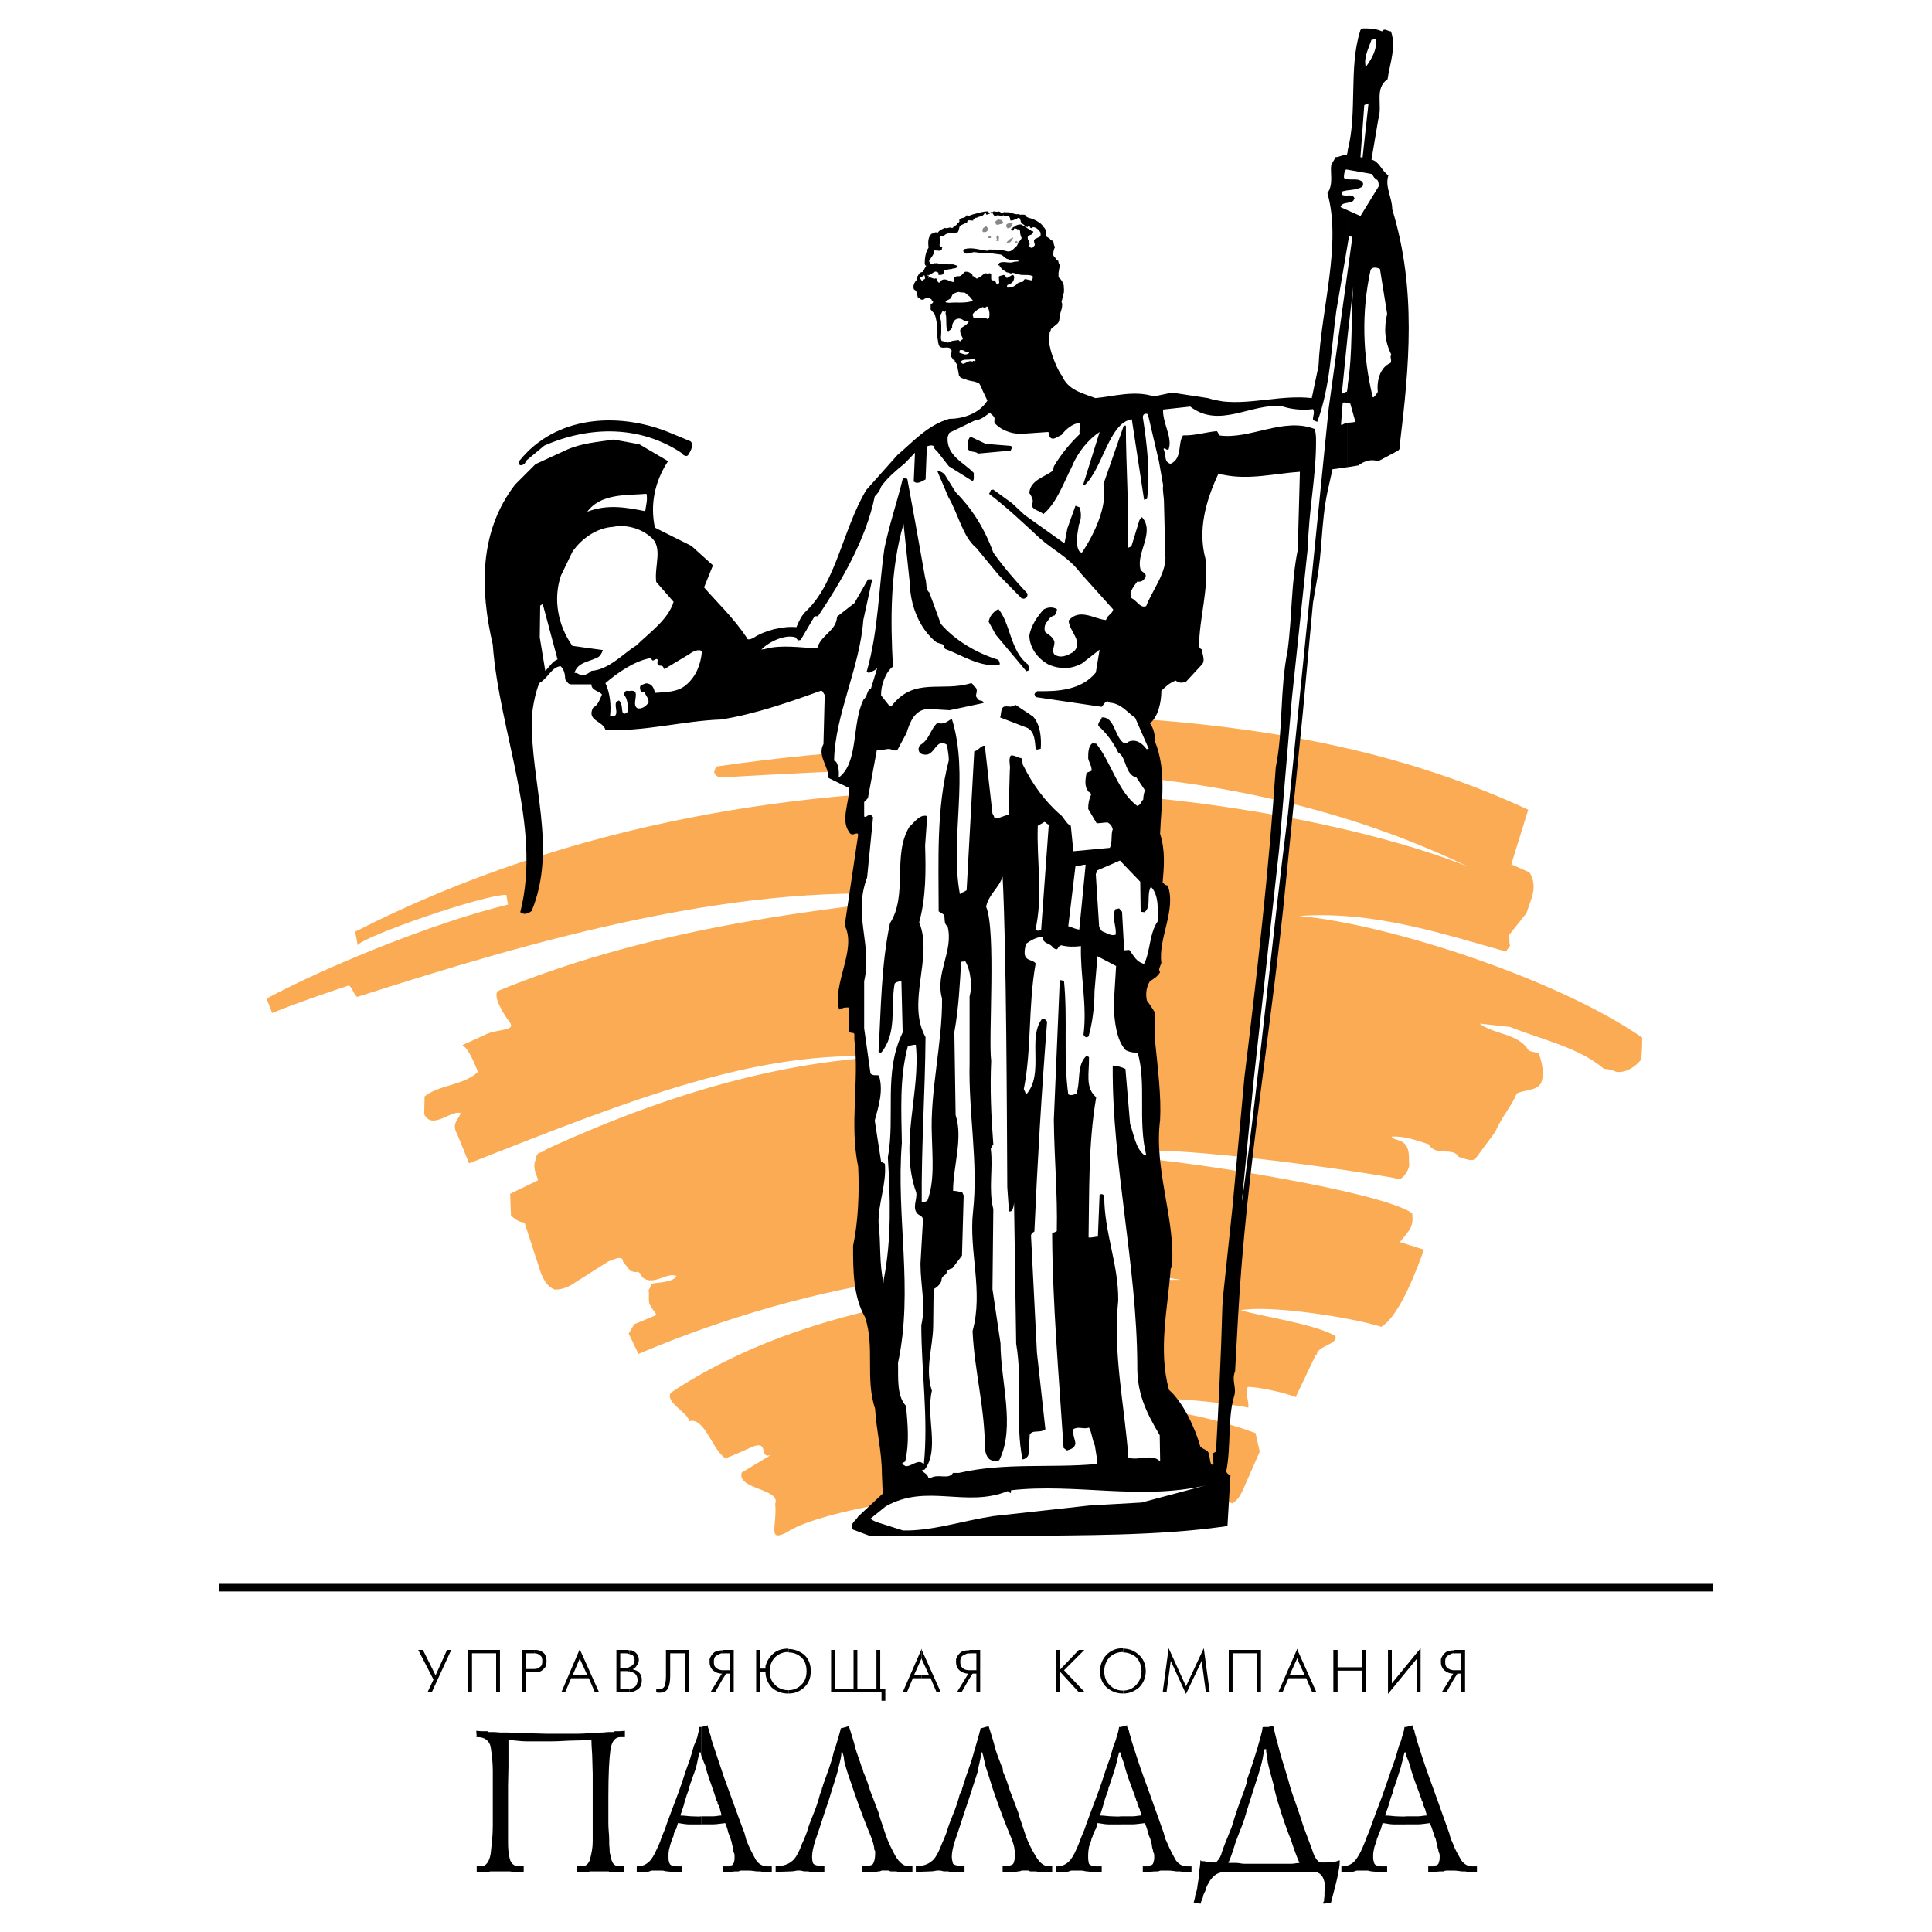 <?xml version="1.0" encoding="utf-8"?>
<!-- Generator: Adobe Illustrator 13.0.0, SVG Export Plug-In . SVG Version: 6.00 Build 14948)  -->
<!DOCTYPE svg PUBLIC "-//W3C//DTD SVG 1.0//EN" "http://www.w3.org/TR/2001/REC-SVG-20010904/DTD/svg10.dtd">
<svg version="1.0" id="Layer_1" xmlns="http://www.w3.org/2000/svg" xmlns:xlink="http://www.w3.org/1999/xlink" x="0px" y="0px"
	 width="192.756px" height="192.756px" viewBox="0 0 192.756 192.756" enable-background="new 0 0 192.756 192.756"
	 xml:space="preserve">
<g>
	<polygon fill-rule="evenodd" clip-rule="evenodd" fill="#FFFFFF" points="0,0 192.756,0 192.756,192.756 0,192.756 0,0 	"/>
	<path fill-rule="evenodd" clip-rule="evenodd" fill="#FAAB53" d="M77.344,150.037c0.591-1.521-3.887-1.438-3.337-3.127l2.957-1.775
		c-1.225,0.508-0.296-1.268-1.605-0.887c-0.253,0.043-2.704,1.225-3,1.225c-1.268-0.76-2.07-4.141-3.591-3.676
		c-0.085-0.844-2.409-1.857-1.859-2.83c13.562-9.041,32.068-11.154,50.871-11.281c-17.112-3-36.336-0.127-54.082,7.395l-0.972-2.029
		l0.55-0.93l2.239-0.93c-0.211-0.295-0.549-0.76-0.719-1.098c-0.126-0.465,0-0.887-0.084-1.395c0.084-0.084,0.211-0.381,0.338-0.633
		c0.676-0.127,2.112-0.127,2.451-0.762c-1.015-0.422-2.282,1.057-3.422,0.127c-0.127-0.254-0.169-0.465-0.507-0.549
		c-0.126,0.084-0.38,0-0.676-0.084l-0.718-0.887l-0.085-0.297c-0.465-0.295-0.845,0.127-1.352,0.211l-3.338,2.113
		c-0.506,0.379-1.31,0.76-2.07,0.719c-0.845-0.34-1.225-1.184-1.521-2.113l-1.479-4.564c-0.507-0.041-0.929-0.295-1.352-0.717
		l-0.084-2.154l2.789-1.354c-0.127-0.506-0.592-1.268-0.253-2.027c0.042-0.295,0.126-0.549,0.253-0.635
		c0.253-0.168,0.549-0.125,0.718-0.379c14.576-6.719,25.477-8.83,33.927-9.295c-12.802-0.676-24.717,4.014-41.532,10.646
		l-1.184-2.916c-0.634-1.098,0.211-1.479,0.338-2.111c-1.056-0.254-2.831,1.732-3.633,0.127l0.042-1.775
		c1.479-1.184,3.929-1.098,5.324-2.451c-0.338-0.801-0.93-2.365-1.564-2.66l2.493-1.141c1.225-0.508,3-0.254,2.155-1.268
		c-0.423-0.551-1.648-2.451-1.099-3c13.858-5.705,28.731-7.901,43.476-9.38c-18.759-1.901-40.223,4.436-57.503,9.972
		c-0.338-0.17-0.465-0.93-0.845-1.143c-2.408,0.805-5.155,1.732-7.647,2.748l-0.549-1.438c5.704-3.084,16.689-7.605,24.083-9.379
		l-0.169-0.972c-2.407,0-14.365,4.183-14.83,5.028l-0.253-1.352c43.603-22.224,93.797-13.352,110.993-6.507
		c-24.21-11.661-50.659-10.225-74.7-8.873c-0.549-0.422-0.591-0.465-0.253-1.099c11.915-1.732,24.337-2.366,36.209-2.112
		c-0.042-0.592,0.085-1.099,0.254-1.521c2.154-0.253,4.014,0.169,6.211,0.169c0.296-1.31,0.042-1.184,1.014-1.184
		c13.141,1.057,25.351,3.423,37.308,8.958l-1.69,5.451l1.817,0.802c0.887,1.479,0.126,2.662-0.296,4.056l-1.774,2.24
		c0.127,0.253,0,0.634,0.127,0.972c-0.043,0.253-0.254,0.295-0.381,0.634c-6.21-1.732-13.266-4.098-20.66-3.549
		c8.957,0.803,25.814,6.295,34.223,12.125c0,0.719,0,1.605-0.127,2.24c-0.549,0.633-1.437,1.309-2.45,1.182
		c-0.38-0.168-0.761-0.295-1.226-0.295c-2.45-2.113-6.168-2.914-9.379-4.184l-3.042-0.338c1.436,1.1,3.844,0.973,4.858,2.621
		c0.253,0.252,0.676,0.168,1.056,0.379c0.339,0.93,0.592,2.07,0.212,2.959c-0.465,0.76-1.605,0.633-2.408,1.014
		c-0.55,1.309-1.521,2.365-2.155,3.844l-1.943,2.621c-0.38,0.422-1.099,0-1.689-0.127c-0.55-1.057-2.323,0-3.001-1.268
		c-1.183-0.381-2.407-0.846-3.717-0.762c0.253,0.338,0.718,0.297,1.056,0.508c0.888,0.549,0.634,1.648,0.718,2.324
		c0,0.379-0.549,1.395-1.014,1.395c-2.662-0.592-26.575-4.184-29.026-2.324c6.507,0.211,27.337,3.549,30.336,5.746
		c0.169,1.395-0.296,1.689-1.225,2.873l2.408,0.76c-0.592,1.564-2.365,6.592-4.268,7.689c-3.084-0.971-11.239-2.197-14.027-1.648
		c2.366,0.678,7.099,1.311,9.422,2.537c0.465,0.801-1.816,1.055-1.816,1.857l-0.127,0.086l-1.986,4.182
		c-1.183-0.465-3.717-1.014-4.773-1.014c-0.339,0.592,0.126,1.352,0.042,2.07c-1.985-0.424-10.056-1.521-13.14-0.424
		c4.646,0.551,9.126,1.227,13.857,2.959l0.423,1.859l-1.732,3.93c-0.211,0.422-0.465,0.93-1.014,1.225
		c-8.662-4.141-39.378-0.592-44.406,2.873C76.499,153.924,77.555,152.234,77.344,150.037L77.344,150.037z"/>
	<path fill-rule="evenodd" clip-rule="evenodd" fill="#A7A9AC" d="M108.103,151.178l-0.042-0.127l0.126-0.127
		C108.229,151.008,108.187,151.135,108.103,151.178L108.103,151.178z"/>
	<path fill-rule="evenodd" clip-rule="evenodd" fill="#A7A9AC" d="M93.526,143.277c-0.084-0.043-0.169-0.043-0.211-0.129
		c0-0.041,0-0.168,0-0.336c0.127-0.127,0.38-0.17,0.507-0.043c0.127,0.168-0.042,0.379-0.211,0.508H93.526L93.526,143.277z"/>
	<path fill-rule="evenodd" clip-rule="evenodd" fill="#A7A9AC" d="M110.807,124.559l0.085-1.984c0.126-0.17-0.085-0.465,0.169-0.635
		l-0.169,2.578L110.807,124.559L110.807,124.559z"/>
	<path fill-rule="evenodd" clip-rule="evenodd" d="M134.467,38.367v8.239l1.057-0.169c0.676-0.507,1.31-0.634,1.985-0.423
		l1.901-1.014c0.254-0.127,0.254-0.253,0.254-0.676c0.929-7.689,1.689-15.463-0.761-23.449c0-1.183-0.761-2.239-0.38-3.38
		c-0.634-0.38-0.93-1.437-1.69-1.564l0.676-4.013c0.465-1.395-0.422-3.084,0.93-4.014c0.211-1.521,0.888-3.211,0.339-4.774
		c-0.339,0-0.635-0.38-0.888,0c-0.677-0.296-1.268-0.296-1.859-0.296c-0.211,0-0.338,0.169-0.338,0.296
		c-1.141,3.633-0.254,8.07-1.226,11.83v18.421l0.55-4.774C134.763,31.819,134.974,35.199,134.467,38.367L134.467,38.367z"/>
	<path fill-rule="evenodd" clip-rule="evenodd" d="M134.467,33.382V14.96c0,0.169-0.042,0.338-0.084,0.465
		c-0.381,0-0.761,0.253-1.141,0.253c-0.17,0.38-0.297,0.507-0.423,0.761c-0.127,0.802,0.253,1.943-0.381,2.831
		c1.437,5.07-0.633,11.535-0.887,17.238l-0.676,3.211c-3-0.338-5.915,0.634-8.83,0.338v7.309c2.576,0.549,5.111-0.126,7.646-0.296
		l-0.211,7.774c-0.676,3.337-0.549,6.549-1.014,10.056c-0.803,4.014-0.423,7.901-1.184,11.662
		c-0.677,10.182-1.859,20.576-3.127,30.928l-1.183,12.885l-0.929,8.789v23.154c0.168-0.043,0.295-0.043,0.422-0.084l0.296-5.029
		c-0.296-0.168-0.296-0.168-0.423-0.379c0.507-2.494,0.127-5.367,0.803-7.564c0.254-0.887-0.296-1.52,0.085-2.449l0.295-5.408
		c0.804-14.619,3.381-28.984,4.775-43.435l1.689-16.858l1.014-10.985l0.381-2.197c0.549-2.831,0.423-5.789,1.056-8.831l0.507-2.281
		l1.521-0.211v-8.239c0,0.253-0.042,0.507-0.084,0.719c-0.127,0-0.254,0.084-0.508,0.211L134.467,33.382L134.467,33.382z"/>
	<path fill-rule="evenodd" clip-rule="evenodd" d="M122.046,47.367v-7.309c-0.508-0.085-1.015-0.169-1.521-0.338l-3.592-0.549
		l-1.816,0.38c-1.943-0.634-4.015,0-5.831,0.169c-1.437-0.549-2.704-0.803-3.338-2.24c-0.465-0.549-1.099-2.281-1.183-2.831
		c-0.169-0.507-0.043-1.014-0.043-1.521c0.085-0.084,0.127-0.169,0.127-0.296l0.55-0.465c0.338-0.211,0.296-0.592,0.338-0.929
		l0.211-0.718c0-0.211,0.085-0.38-0.042-0.592l0.253-1.015c-0.042-0.083,0-0.168,0-0.252c-0.042-0.169,0-0.338-0.042-0.423
		c0-0.084-0.042-0.212-0.084-0.254c-0.127-0.168-0.169-0.337-0.338-0.422V27.72c-0.043,0-0.085-0.042-0.085-0.042v-0.464
		l0.085-0.507c0.126-0.169,0-0.296-0.043-0.422c-0.084-0.084,0-0.253-0.126-0.296c-0.043,0-0.127-0.042-0.127-0.084
		c0-0.042,0-0.084,0-0.084c-0.043-0.042-0.085-0.042-0.085-0.042l-0.042-0.084c-0.127-0.085-0.127-0.169-0.211-0.253
		c0.042-0.254,0.042-0.549,0.211-0.803c-0.211-0.211-0.085-0.507-0.254-0.634h-0.084c-0.042-0.084-0.169-0.084-0.169-0.169
		l-0.381-0.253c-0.042-0.084,0-0.169-0.042-0.169c0.085-0.295,0-0.507-0.169-0.718c-0.084-0.042-0.084-0.042-0.084-0.127
		l-0.339-0.338c-0.042,0-0.042,0-0.084-0.042c-0.296-0.211-0.676-0.38-1.057-0.464c-0.169-0.084-0.296-0.127-0.338-0.296
		c-0.169,0-0.338-0.042-0.465,0c-0.084,0-0.084-0.042-0.126-0.084c-0.381,0.126-0.761-0.17-1.142-0.17
		c-0.126,0.042-0.338-0.083-0.465,0.042c-0.169,0.085-0.253-0.084-0.422-0.126c-0.212,0.083-0.338,0-0.508,0
		c-0.042,0-0.084,0.083-0.169,0.083c-0.042-0.042-0.169,0-0.169,0.042c-0.042,0-0.126,0-0.169,0c0-0.084,0-0.126-0.084-0.126
		c-0.507,0-0.972,0.169-1.479,0.295c-0.254,0.084-0.423,0.211-0.634,0.084c-0.127,0.338-0.465,0.211-0.676,0.38
		c-0.042,0.084-0.084,0.127-0.042,0.211c0,0.127-0.127,0.169-0.211,0.212c-0.042,0.253-0.338,0.253-0.423,0.422
		c-0.084,0.084-0.169,0.042-0.253,0c-0.169,0-0.381,0.127-0.592,0.042c-0.211,0.127-0.507,0.211-0.634,0.422L93.568,23.2
		c-0.127,0-0.296-0.084-0.338,0.042c-0.126,0-0.211,0.084-0.296,0.084c-0.38,0.38-0.338,0.887-0.295,1.394
		c-0.296,0.423-0.38,1.057-0.38,1.606c0.042,0.084,0.042,0.169,0.127,0.169v0.085c0,0.042-0.042,0.042-0.042,0.042l-0.253,0.465
		c-0.042,0.084-0.127,0.042-0.211,0.084c-0.042,0.042-0.127,0.084-0.127,0.084c-0.168,0.254-0.337,0.422-0.295,0.676
		c-0.253,0.253-0.38,0.591-0.295,0.887c0.042,0.127,0.211,0.127,0.253,0.253l0.169,0.634c0,0,0.042,0,0.084,0v0.042
		c0.042,0,0.084,0,0.084,0v0.085c0.127,0.042,0.169,0.042,0.254,0.084c0.042-0.042,0.084-0.042,0.169-0.042
		c0.127-0.169,0.296-0.084,0.422-0.169c0.127,0,0.211,0.084,0.338,0.169c0.042,0.169,0.127,0.169,0.169,0.253
		c-0.042,0.127-0.127,0.169-0.254,0.211v0.549l0.38,0.423c0.211,0.549,0.253,1.056,0.296,1.563v0.845
		c0.084,0.295,0.042,0.592,0.211,0.845c0.338,0.295,0.718-0.042,1.099,0.211c0.211,0.253,0.042,0.506,0,0.76
		c0.084,0.127,0.211,0.169,0.211,0.338c0.085,0,0.127,0.042,0.211,0.084c0,0.042,0,0.127,0,0.168
		c0.127,0.042,0.169,0.212,0.211,0.212l0.211,1.141l0.169,0.211l0.507,0.168c0.464,0.211,0.887,0.127,1.352,0.423
		c0.042,0.042,0.338,0.676,0.338,0.719l0.465,0.971c-0.803,1.268-2.366,1.817-3.803,1.817c-2.197,0.634-3.634,2.324-5.155,3.592
		l-3.126,3.506c-2.324,3.887-3,9.21-5.958,12.042c-0.507,0.464-0.76,1.056-1.014,1.647c-1.31-0.126-3.127,0.296-4.268,1.057
		c-0.38,0.211-0.676,0.211-0.676,0c-1.395-2.07-2.958-3.507-4.268-5.028l0.887-2.198l-2.155-1.943l-3.634-1.817
		c-0.507-2.324,0-4.647,1.31-6.633l-2.873-1.69l-2.578-0.465c-1.563,0.253-3.126,0.338-4.647,1.014l-3.126,1.437l-2.028,2.028
		c-3.633,4.689-3.507,10.52-2.239,15.97c0.633,8.747,4.943,18.084,2.746,26.703c0.38,0.296,0.76,0.169,1.141-0.126
		c2.577-6.295-0.127-12.76,0-19.351c0.126-1.183,0.38-2.493,0.76-3.38c0.888-0.507,1.183-1.563,2.112-1.69
		c0.338,0.296,0.465,0.76,0.465,1.31c0.296,0.38,0.296,0.507,0.676,0.507c0.634,0,1.31,0,1.943,0c0,0.633,0.761,0.633,1.056,1.014
		c-0.295,0.676-0.422,1.056-0.887,1.31c-0.676,1.31,0.972,1.31,1.225,2.197c3.676,0.254,7.774-0.887,11.534-1.014
		c3.253-0.506,6.718-1.69,9.971-2.873c0.253,0,0.253,0.38,0.38,0.38l-0.127,4.943c-0.633,1.141,0.507,2.197,0.507,3.38l2.07,1.014
		c0,1.394-0.888,3.253,0,4.394c0.253,0.549,0.802-0.126,0.887,0.254l-1.268,8.534c0,0.127-0.126,0.38,0,0.676
		c1.057,2.409-1.31,5.662-0.633,8.24c0.38-0.213,0.633-0.213,0.93-0.213l0.084,0.213c0,0.76-0.084,1.562,0,2.195
		c0.253,0.254,0.38,0,0.507,0.254c0,0.127,0,0.422,0,0.551c0.507,4.139-0.507,8.406,0.38,12.674c0.127,2.578,0,5.535-0.507,7.9
		c0,2.41,0,5.029,1.183,7.1c1.014,2.957,0,6.084,1.014,9.168c0.127,2.197,0.676,4.268,0.676,6.465l0.084,1.986l-2.451,2.281
		c-0.211,0.422-0.887,0.676-0.507,1.309l1.69,0.635h14.365c6.761-0.086,14.154,0,20.873-0.93v-23.154l-0.086,1.225
		c-0.126,4.902-0.38,9.803-0.633,14.451l-0.254,0.127c-0.127,0.295,0,0.633,0,1.055l-0.127,0.127
		c-0.296-0.127-0.169-0.887-0.422-1.309c-0.253-0.254-0.508-0.254-0.761-0.508c-0.507-1.816-1.69-4.393-3.127-5.662
		c-1.099-4.014-0.127-8.027,0.17-12.082l0.126-0.213c0.381-4.646-1.816-9.676-1.183-14.617c0.127-2.324-0.212-5.07-0.507-7.943
		v-2.789c-0.253-0.381-0.508-0.803-0.803-1.184c-0.127-0.506-0.127-1.268,0.295-1.943c0.381-0.254,0.676-0.381,1.015-0.887
		c-0.212-0.296,0-0.55,0.127-0.93c-0.339-2.45,1.521-5.324,0.633-7.732c-0.084,0-0.211,0-0.507-0.295
		c0.127-1.521,0.296-3.127-0.253-4.859c0.127-3.169,0.676-6.253-0.507-9.211c0-0.676-0.127-1.31-0.508-1.816
		c0.803-0.634,1.142-2.071,1.142-3.254c0.422-0.38,0.76-0.76,1.437-1.014c0.253,0.253,0.634,0.253,1.014,0.126l1.563-1.69
		c0.381-0.38,0.126-0.887,0-1.563c0,0-0.127,0-0.254-0.253c0-2.832,1.014-5.789,0.635-8.789c-0.762-2.831,0-5.704,1.309-8.492
		C121.749,47.325,121.919,47.367,122.046,47.367L122.046,47.367z"/>
	<path fill-rule="evenodd" clip-rule="evenodd" fill="#FFFFFF" d="M96.146,36.297c-0.085,0-0.127,0-0.211-0.085
		c0-0.042-0.042-0.085-0.042-0.169c0.295-0.295,0.76-0.042,1.098-0.253c0.127,0.042,0.254,0,0.338,0.169l-0.042,0.042
		c-0.042,0.084-0.126,0-0.211,0l-0.042,0.084C96.695,35.917,96.483,36.17,96.146,36.297L96.146,36.297z"/>
	<path fill-rule="evenodd" clip-rule="evenodd" fill="#FFFFFF" d="M96.272,35.368l-0.549-0.169c0-0.084,0-0.169,0.042-0.254
		c0.127-0.042,0.211,0,0.338,0c0.084,0.085,0.169,0.085,0.296,0.169c0.084,0.042,0.168,0,0.253,0.042l0.042,0.043
		C96.61,35.325,96.399,35.368,96.272,35.368L96.272,35.368z"/>
	<path fill-rule="evenodd" clip-rule="evenodd" fill="#FFFFFF" d="M94.582,34.185c-0.211-0.084-0.423-0.126-0.634-0.169
		c-0.127-0.253-0.042-0.507-0.042-0.802c0-0.127,0.042-1.31-0.085-1.352v-0.422l0.211-0.38c0.084,0,0.169,0.084,0.253,0.042
		l0.042-0.084c0.084,0,0,0.084,0.042,0.127l-0.042,0.084c0.169,0.549,0,1.141,0.169,1.732c0.042,0.042,0.042,0.042,0.126,0.084
		c0.127-0.084,0.296-0.169,0.38-0.38c-0.042-0.253,0.084-0.507,0.253-0.718c0.211-0.169,0.465-0.212,0.719-0.084l0.211,0.126
		l0.465,0.042c0,0.169-0.211,0.338-0.338,0.422l-0.38,0.253c-0.084,0.084-0.169,0.254-0.126,0.38h0.042
		c-0.127,0.211,0.21,0.507,0.21,0.761c-0.126,0.042-0.168,0.168-0.295,0.211c-0.042-0.043-0.084-0.127-0.169-0.127l-0.592,0.084
		L94.582,34.185L94.582,34.185z"/>
	<path fill-rule="evenodd" clip-rule="evenodd" fill="#FFFFFF" d="M98.469,31.819c-0.042-0.043-0.042-0.043-0.084-0.085
		c-0.38-0.084-0.761-0.042-1.141,0.042c-0.042,0-0.084,0-0.127-0.084c0-0.127-0.127-0.211-0.042-0.38
		c0.084-0.084,0.126-0.211,0.295-0.253c0.126-0.253,0.464-0.253,0.634-0.422c0.084,0,0.211,0.084,0.338,0.042
		c0-0.042,0.042-0.042,0.084-0.084h0.085c0.211,0.338,0.253,0.761,0.169,1.14c-0.043,0.042-0.127,0.042-0.169,0.085H98.469
		L98.469,31.819z"/>
	<path fill-rule="evenodd" clip-rule="evenodd" fill="#FFFFFF" d="M94.667,30.213c-0.085-0.042-0.169,0-0.296-0.042
		c0-0.042-0.042-0.084-0.042-0.127l0.422-0.211c0.169-0.085,0.211-0.338,0.296-0.465c0.042-0.042,0.127-0.042,0.169-0.084
		l0.042-0.042c0.127-0.042,0.338-0.169,0.507-0.084l0.507,0.042l0.507,0.422l0.296,0.38C96.314,30.297,95.512,30.128,94.667,30.213
		L94.667,30.213z"/>
	<path fill-rule="evenodd" clip-rule="evenodd" fill="#FFFFFF" d="M100.497,28.692c-0.084-0.042,0-0.169,0-0.253
		c0.296-0.126,0.634-0.212,0.676-0.676c0.043-0.084,0-0.211-0.042-0.295c-0.042,0-0.084-0.042-0.127-0.042l-0.507,0.296
		c-0.084,0-0.127-0.042-0.169-0.127c0-0.084-0.085-0.126-0.169-0.169l-0.465,0.127l-0.042,0.084l0.042,0.591
		c0,0.042-0.127,0.042-0.127,0.127c-0.042,0.042-0.084,0.042-0.127,0c-0.084-0.127-0.084-0.38-0.338-0.38
		c-0.084,0-0.169,0-0.211-0.126v-0.508c0-0.084-0.127-0.042-0.169-0.084c-0.169,0.084-0.296,0-0.465,0l-0.423,0.338l-0.38,0.211
		c-0.127-0.084-0.211-0.169-0.338-0.253h-0.084c-0.042-0.042,0.042-0.084-0.042-0.169c-0.126-0.127-0.423-0.338-0.633-0.254v-0.042
		c-0.296,0.084-0.38,0.549-0.803,0.465c-0.084,0-0.253,0.042-0.337,0.126c0,0.042,0,0.084-0.042,0.127
		c0.042,0.084,0.042,0.253,0.042,0.338c-0.507,0-0.888-0.507-1.353-0.127c-0.042,0.084-0.042,0.127-0.126,0.168
		c-0.127,0.042-0.169-0.084-0.254-0.211c-0.042-0.084-0.042-0.211-0.127-0.211c-0.211,0.169-0.507-0.211-0.76-0.042v-0.042
		c0.042-0.042,0.042-0.126,0.084-0.168h-0.042c0-0.042-0.084,0-0.127-0.042v-0.042c0.422,0.127,0.676-0.549,1.014-0.253h0.084
		c0.042,0.084,0,0.127,0,0.168c0,0.043,0,0.043,0.042,0.085c0.169,0,0.296,0,0.38-0.042c0.169-0.127,0.126-0.296,0.211-0.465
		c0.084,0,0.253,0,0.38-0.042c0.127-0.042,0.296,0,0.423-0.084c0.169,0,0.38-0.042,0.465-0.169c-0.042-0.042,0-0.084-0.042-0.127
		l-0.38-0.126h-0.507c-0.338-0.084-0.676-0.042-1.014-0.084c0,0-0.042-0.042-0.042-0.084c-0.042,0-0.042,0-0.084,0
		c0,0.042-0.042,0.084-0.085,0.084l-0.042-0.042c-0.126,0-0.295,0.127-0.465,0.042c-0.042-0.084-0.211-0.169-0.126-0.338
		c0.126-0.169,0.296-0.381,0.422-0.634c-0.084-0.084,0.042-0.211,0.084-0.338l0.549,0.042c0.042,0,0.084-0.084,0.169-0.084
		c0.042-0.084,0-0.212,0.084-0.254l-0.042-0.042c0-0.042-0.084-0.042-0.169-0.042c-0.042,0-0.084-0.084-0.084-0.169l0.084-0.549
		c0-0.085-0.084-0.127-0.084-0.211c0.042-0.042,0.126-0.127,0.211-0.085c0.042,0.042,0.169-0.042,0.253-0.084
		c0.338-0.38,0.887-0.169,1.352-0.338c0.127-0.169,0.127-0.422,0.211-0.633c0.085,0,0.127-0.085,0.169-0.085l0.549-0.253
		c0.042-0.042,0-0.084,0.042-0.127l0.042-0.042c0.127-0.127,0.381,0.042,0.55-0.042c-0.042-0.042,0-0.085,0.042-0.127
		c0.084-0.042,0.168-0.169,0.295-0.126c0.211-0.169,0.592-0.084,0.761-0.423c0,0,0.084-0.042,0.127-0.042
		c0.042,0.042,0.042,0.084,0.042,0.126c0.127,0.084,0.211-0.084,0.296-0.042c0.084-0.042,0.084-0.042,0.126-0.127h0.085v0.085
		c0.042,0,0.084-0.042,0.169,0c0.042,0.084,0.084,0.211,0.254,0.254c0.253-0.211,0.549,0.084,0.803-0.085
		c0.211,0.169,0.38,0,0.592,0.169c0.084,0.126,0.084,0.211,0.084,0.338c0.211,0.084,0.38-0.085,0.634-0.127
		c0.042-0.084,0.211-0.169,0.296-0.084c0.042,0.084,0.127,0.253,0.127,0.38c0.084,0.084,0.169,0.211,0.338,0.295l0.042,0.085
		c0.084,0,0.169,0.126,0.296,0.126c0.042-0.042,0.042-0.042,0.042-0.084c0.085-0.042,0.085,0,0.169,0
		c0,0.084,0.042,0.127,0.085,0.169c0.042,0,0.084,0.042,0.127,0c0.042-0.042,0.084-0.042,0.126-0.084
		c0.338,0.042,0.55,0.254,0.719,0.507c0.042,0.127,0.042,0.296,0,0.423l-0.423,0.211c0,0.042-0.042,0.042-0.127,0.042
		c0,0.085-0.084,0.085-0.084,0.169c0,0.169,0.084,0.296,0.084,0.465c-0.084,0.042-0.084,0.084-0.126,0.169
		c-0.043,0.042-0.169,0.084-0.254,0.084c-0.042-0.042-0.169-0.084-0.169-0.21c0.042-0.127,0.042-0.296-0.042-0.465
		c-0.085-0.084-0.169-0.296-0.085-0.507l0.381-0.169l0.042-0.084c0.042-0.042,0.127-0.127,0.084-0.212c-0.042-0.042-0.084,0-0.126,0
		c-0.043-0.084-0.17-0.127-0.254-0.127l-0.042-0.084l-0.381-0.253l-0.38-0.211c-0.169-0.043-0.423,0.042-0.592,0.126
		c0,0.042-0.042,0.042-0.042,0.084c-0.085,0-0.127,0.042-0.211,0.084c-0.043,0.042,0,0.084-0.043,0.127
		c-0.042,0.042,0-0.042-0.084-0.042c-0.042,0.042-0.042,0.127-0.042,0.168c0.042,0,0.126,0.085,0.211,0.042
		c0.042-0.042,0.084-0.126,0.084-0.211c0.043,0.042,0.169,0,0.254,0.042l0.042,0.042c0.043,0.042,0.084,0,0.127,0
		c0,0.042,0.042,0.084,0.042,0.084c0.043,0.042,0.085,0.042,0.127,0.042c0,0.254,0.042,0.507,0.169,0.761
		c-0.084,0.127-0.127,0.296-0.338,0.38c0.042,0.127-0.084,0.211-0.127,0.38c-0.296,0.21-0.507,0.676-1.014,0.549
		c-0.592-0.168-1.184-0.168-1.774-0.168c-0.085,0.042-0.127,0.042-0.169,0.126c-0.761-0.084-1.521-0.38-2.282-0.169
		c-0.042,0.042-0.127,0.084-0.127,0.211c0.042,0.127,0.211,0.169,0.338,0.254c0.084-0.042,0.211-0.127,0.338-0.042
		c0.084-0.084,0.253-0.084,0.422-0.126l0.633,0.084c0.677-0.042,1.353,0.084,2.028,0.169c0.296,0.126,0.423,0.422,0.761,0.465
		c0.296,0.169,0.634-0.042,0.929,0.126c0,0,0.085,0.042,0.085,0.085l-0.465,0.042c-0.464,0.211-1.056-0.127-1.479,0.126
		c0,0,0,0.084-0.042,0.084c-0.043,0.042-0.043,0.084-0.043,0.126c0,0.085,0.085-0.042,0.127,0.042v0.085
		c0,0,0.043,0.042,0.085,0.042c0.084,0.253,0.38,0.38,0.634,0.549c0.211,0,0.423,0.211,0.592,0.042l0.634,0.169
		c0.464,0.127,0.929-0.043,1.352,0.169c0.042,0.126,0,0.253-0.084,0.38l-0.043,0.042l-0.592-0.126c-0.042,0-0.084,0-0.126,0.042
		l-0.169,0.254c-0.169-0.042-0.338,0.042-0.507,0.126c-0.212,0.296-0.592,0.423-0.973,0.423H100.497L100.497,28.692z"/>
	<path fill-rule="evenodd" clip-rule="evenodd" fill="#FFFFFF" d="M92.005,28.058l-0.211-0.296c0.084-0.211,0.295-0.126,0.38-0.295
		h0.042c0.085,0.084,0.042,0.211,0.085,0.295c0,0.042-0.042,0.042-0.042,0.085h-0.042c-0.042,0-0.084,0.126-0.169,0.126
		C92.047,28.016,92.047,28.058,92.005,28.058L92.005,28.058z"/>
	<path fill-rule="evenodd" clip-rule="evenodd" fill="#858889" d="M100.539,24.213h-0.084c-0.042-0.126,0.126-0.126,0.169-0.253
		c0,0,0.126-0.042,0.042-0.042l0.338-0.211c0.043,0,0.043,0,0.085,0.042l-0.254,0.38c-0.042,0.042-0.126,0.042-0.126,0.084
		l-0.043-0.084c-0.085,0-0.042,0.084-0.085,0.084H100.539L100.539,24.213z"/>
	<path fill-rule="evenodd" clip-rule="evenodd" fill="#858889" d="M101.342,24.213c-0.042,0-0.042-0.042-0.042-0.084
		c0.042-0.042,0.085-0.127,0.127-0.084c0,0.042,0.085,0.084,0.126,0.084C101.512,24.213,101.427,24.213,101.342,24.213
		L101.342,24.213z"/>
	<path fill-rule="evenodd" clip-rule="evenodd" fill="#858889" d="M99.609,24.087c-0.042-0.042-0.126-0.085-0.211-0.042v-0.042
		c0-0.042,0.042-0.042,0.085-0.084c-0.085-0.127-0.085-0.295,0-0.422c0.042,0,0.084-0.042,0.126,0c0.127,0.169,0,0.337,0.043,0.549
		L99.609,24.087L99.609,24.087z"/>
	<path fill-rule="evenodd" clip-rule="evenodd" fill="#858889" d="M98.681,23.749c-0.043,0-0.043,0-0.085,0
		c-0.042-0.084,0.085-0.126,0.042-0.211c0.043-0.042,0.127-0.042,0.169,0c0.043,0.042,0.085,0.127,0.043,0.211
		C98.807,23.749,98.723,23.749,98.681,23.749L98.681,23.749z"/>
	<path fill-rule="evenodd" clip-rule="evenodd" fill="#858889" d="M98.089,23.157c-0.084-0.042-0.042-0.126-0.084-0.211
		c0-0.084,0.084-0.084,0.084-0.211h0.084v-0.042l0.212-0.127c0.084,0.084,0.169,0.169,0.211,0.254c0,0.126-0.084,0.168-0.127,0.253
		c-0.084,0.084-0.211,0.084-0.338,0.084H98.089L98.089,23.157z"/>
	<path fill-rule="evenodd" clip-rule="evenodd" fill="#858889" d="M100.581,22.777h-0.084c0-0.042,0-0.127-0.084-0.127v0.042
		c-0.043-0.084,0-0.211,0-0.295c0.126-0.127,0.253-0.127,0.422-0.127c0.043,0,0.127-0.042,0.212-0.042v0.042l-0.212,0.422
		C100.75,22.734,100.666,22.734,100.581,22.777L100.581,22.777z"/>
	<path fill-rule="evenodd" clip-rule="evenodd" fill="#858889" d="M99.525,22.438c-0.042-0.042-0.127,0-0.169-0.084
		c0.042,0,0-0.042-0.042-0.084c-0.043,0,0-0.085-0.043-0.127l0.296-0.254l0.423,0.085c0,0.084,0.042,0.169,0.127,0.211v0.042
		c-0.043,0.042-0.127,0.084-0.212,0.126C99.779,22.354,99.652,22.397,99.525,22.438L99.525,22.438z"/>
	<path fill-rule="evenodd" clip-rule="evenodd" fill="#FFFFFF" d="M88.16,128.023c-0.465-1.984-0.254-3.93-0.507-6
		c-0.042-1.984,0.803-3.844,0.634-5.914l-0.38-0.211l-0.633-4.1c0.38-1.436,0.887-2.957,0.422-4.479
		c-0.211-0.127-0.507,0.084-0.845-0.211l-0.634-4.521v-4.689c0.845-3.633-1.141-6.591,0.296-10.351l0.592-6l-0.211-0.254
		c-0.169-0.169-0.465,0.338-0.676,0.169c0-0.464,0-0.929,0-1.436c0.127-0.211,0.253-0.211,0.38-0.423l0.887-4.774
		c0.507,0.169,1.141-0.338,1.605,0.042h0.422l0.93-1.732c0.38-1.226,0.845-2.324,2.154-2.409l2.155,0.127l3.38-0.719
		c0-0.211-0.296-0.253-0.38-0.253c-0.211-0.084-0.254-0.253-0.38-0.422c0-0.253,0.211-0.591-0.042-0.887
		c-0.253-0.084-0.168-0.295-0.422-0.422c-3,0.93-5.704-0.676-7.985,2.324l-0.212-0.084l-0.803-1.014
		c-0.042-0.929,0.423-2.324,1.183-2.873c-0.253-4.605-0.296-9.591,1.056-14.238l0.634,6c0.042,2.197,1.014,4.521,2.619,5.789
		c0.211,0.126,0.422,0.126,0.718,0.252c0,0.085,0.084,0.254,0.169,0.423c1.774,0.676,3.507,1.859,5.408,1.605
		c0.127-0.084,0-0.338-0.085-0.507c-2.07-0.634-4.309-1.901-5.746-3.591l-1.141-3.127c-0.422-0.337-0.211-0.845-0.422-1.479
		l-0.972-5.451l-0.803-4.394l-0.253-0.126l-0.211,0.126c-0.55,2.282-1.268,4.31-1.817,6.887c-0.591,4.056-0.591,8.197-1.774,12.337
		l0.211,0.127c0.253-0.127,0.676-0.253,0.845-0.507l-0.634,2.07c-0.38,0.042-0.338,0.803-0.718,1.056
		c-1.225,2.409-0.465,6.295-2.493,7.816c0.042-0.507,0-1.141-0.253-1.563l-0.211-0.126c0.084-4.563,2.577-9.295,2.916-14.027
		l0.887-4.056h-0.422l-1.352,2.366l-1.732,1.353c-0.084,1.479-1.605,1.774-1.985,3.168c-1.69-0.084-3.549-0.381-5.155,0.042
		c-0.084,0.084-0.211,0-0.422,0.084c0.76-0.803,2.408-1.563,3.422-1.225c0.084,0.084,0.084,0.169,0.296,0.296l0.211-0.042
		l1.394-2.366h0.338c2.282-3.422,4.774-7.605,5.662-11.957c0.253-0.254,0.507-0.55,0.633-0.972c0.592-0.845,1.437-1.563,2.366-2.324
		l1.014-1.056l-0.126,2.873c0.38,0.296,0.76,0,1.183-0.211l0.127-3.295c0.169-0.042,0.38-0.169,0.676-0.042
		c0,0.127,0.084,0.338,0.296,0.464l1.226,1.563L97.033,48c0.211-0.169,0.084-0.507,0.127-0.803c-0.93-1.014-2.705-1.69-2.62-3.507
		c0-0.169,0.127-0.338,0.169-0.507l2.619-1.267c0.55,0,1.015-0.465,1.479-0.761c0,0.211,0.338,0.253,0.423,0.592
		c0,0.126-0.085,0.465,0.085,0.549c0.76,0.761,1.858,1.057,2.83,0.972l2.451-0.169l0.126,0.465c0.296,0.464,0.761,0,1.184-0.168
		c0.338-0.465,1.099-1.183,1.817-1.183c0.084,0.38-0.085,0.676,0,1.098c-0.93,0.887-1.817,1.944-2.578,3.211l-0.084,0.423
		c-0.761,0.633-2.282,0.93-2.366,2.239c0.169,0.253,0.549,0.803,0.211,1.183c0.169,0.591,0.845,0.549,1.184,0.93
		c1.352-1.142,1.985-3.042,2.872-4.775c0.55-1.394,1.648-2.704,2.748-3.422l-1.648,5.282l0.126,0.042
		c1.817-1.604,2.451-6.252,4.732-6.59l1.226,8.028l0.296-0.085c0.338-2.535,0-5.408-0.423-8.154c0-0.296,0.253-0.422,0.507-0.296
		l1.099,4.69l0.422,2.408c-0.083,0.508,0.085,1.1,0.085,1.732l0.127,5.155c0.211,1.732-1.31,3.591-1.901,5.154
		c-0.592,0.253-0.887-0.507-1.479-0.803c-0.296-0.549,0.253-1.183,0.592-1.647c0.38,0.084,0.676-0.084,0.845-0.549
		c0-0.38-0.508-0.38-0.55-0.761c-0.38-1.605,1.479-3.633,0.169-5.112c-0.084,0.042-0.127,0.127-0.253,0.296l-0.803,2.62
		l-0.381,0.168c0.169-3.887-0.169-8.155-0.169-12.21h-0.211l-2.028,5.831c0.465,2.155-0.972,5.112-2.154,6.844l-0.211-0.084
		c-0.508-0.718-0.212-1.816-0.085-2.704c0.253-0.549,0.253-1.141,0.085-1.732l-0.423-0.169l-0.803,2.239l-0.296,1.521l-3.972-2.831
		l-1.268-1.184l-1.859-1.352l-0.253,0.042c0,0.084-0.085,0.211-0.169,0.38c1.774,1.352,3.38,2.873,5.112,4.478
		c1.352,1.184,2.831,1.86,3.972,3.381l3.296,3.675c-0.085,0.466-0.55,0.508-0.719,1.057c-1.141-0.084-2.619-1.226-3.718,0.042
		c0,1.057,1.605,2.197,0.422,3.169c-0.507,0.296-1.226,0.676-1.859,0.211c-0.295-0.423,0.085-0.845,0-1.31
		c-0.169-0.423-0.465-0.592-0.887-0.888c-0.169-0.295-0.085-0.845,0.211-1.098c0.127-0.254,0.338-0.507,0.719-0.592
		c0.084-0.211,0.253-0.38,0.211-0.634c-0.423-0.21-0.845-0.21-1.31,0.042c-0.55,0.592-1.268,1.564-1.437,2.62
		c0.042,1.31,0.93,2.366,1.985,2.916c1.057,0.423,2.197,0.465,3.297-0.169l1.732-1.352l-0.381,2.282
		c-1.438,1.774-3.846,1.901-5.831,1.859c-0.085,0.042-0.169,0.084-0.296,0.296l0.127,0.295l6.591,0.972l0.296-0.38
		c0.084-0.084,0.296-0.295,0.466-0.042c1.182,0.084,1.731,0.93,2.577,1.521l1.352,3.084l-0.212,0.042
		c-0.38-0.507-0.972-1.056-1.774-0.761c-0.127,0.084-0.296,0.253-0.465,0.169c-0.972-0.592-0.93-2.663-2.239-2.578
		c0,0.253-0.423,0.465-0.338,0.845c0.761,0.676,1.479,1.605,1.986,2.662c0.845,0.465,0.634,2.197,1.816,2.493l0.846,1.268
		c-0.085,0.253-0.17,0.591-0.17,0.93c-0.211,0.168-0.211,0.507-0.591,0.633c-1.901-1.352-2.62-4.394-4.099-6.21l-0.381-0.042
		c-0.422,0.295-0.422,0.971-0.422,1.521c0.084,0.38,0.381,0.803,0.338,1.225c-0.127,0.043-0.296,0.127-0.507,0.211
		c-0.085,0.549-0.254,1.31,0.169,1.817c0,0.126,0.211,0.042,0.296,0.338c-0.212,0.465-0.296,0.887-0.296,1.437l0.845,1.437
		c0.338,0,0.761-0.084,1.099-0.084c0.253,0.169,0.381,0.253,0.507,0.676c-0.211,0.549,0,1.31-0.296,1.859l-3.633,0.338l-0.254-2.535
		c-0.549-0.253-0.677-0.93-1.226-1.268c-1.353-1.225-2.577-2.831-3.507-4.732c-0.169-0.253,0-0.422-0.211-0.76
		c-0.339,0-0.676-0.338-1.057-0.254c-0.254,0.465,0,0.93-0.085,1.479l-0.126,4.436c-0.423,0.042-0.888,0.38-1.395,0.338
		c-0.042-0.126-0.085-0.295-0.211-0.464l-0.761-6.76c-0.38-0.084-0.591,0.465-1.056,0.549l-0.76,13.858
		c-0.211,0.169-0.381,0.169-0.676,0.38c-1.014-5.577,0.972-11.83-0.803-17.492c-0.423,0.253-0.845,0.676-1.394,0.38
		c-0.761,0.634-0.803,1.732-1.817,2.282c0,0.084-0.168,0.295-0.084,0.507c0.042,0.338,0.422,0.422,0.718,0.422
		c0.887,0,1.056-1.732,2.112-0.972c0.042,0.507,0.169,1.014,0.169,1.521c-1.268,4.858-1.015,10.013-1.015,15.083l0.465,0.295
		c0.253,0.211-0.042,0.93,0.422,1.184c0.634,2.492-1.267,4.647-0.549,7.224c0.042,4.479-1.226,9.254-1.014,13.732
		c0.042,2.111,0.296,4.52-0.465,6.463c-0.169,0-0.296,0.213-0.549,0.086c-0.042-5.451,0.338-10.943,0.38-16.436
		c-1.943-3.508,0.803-7.986-0.634-11.451c0.676-2.45,0.676-5.07,0.592-7.647l0.211-2.958c-0.761-0.211-1.268,0.634-1.774,1.057
		c-1.732,2.831-0.126,6.802-1.944,9.633c-0.887,4.225-0.887,8.534-1.141,12.802l0.211,0.17c1.69-1.943,0.972-4.648,1.395-6.93
		c0.084-0.168,0.464-0.254,0.676-0.254l0.127,5.113c-1.944,3.971-0.719,8.365-1.479,12.463c0.253,4.014,0.38,8.197-0.422,12.254
		V128.023L88.16,128.023z"/>
	<path fill-rule="evenodd" clip-rule="evenodd" fill="#FFFFFF" d="M103.286,92.829c0.803-3.338,0.126-6.972,0.253-10.437
		c0.085-0.084,0.507-0.253,0.634-0.38c0.211,0,0.211,0.212,0.465,0.254l-0.761,10.478c-0.084,0.042-0.253,0.169-0.422,0.085H103.286
		L103.286,92.829z"/>
	<path fill-rule="evenodd" clip-rule="evenodd" fill="#FFFFFF" d="M92.639,147.502c-0.084-0.465-0.38-0.465-0.676-0.803l0.296-0.086
		c1.521-2.027,0.084-5.238,0.718-7.857c-0.718-2.113,0.084-4.268,0.127-6.422l0.042-3.719c0.253-0.127,0.592-0.381,0.761-0.76
		l0.042-0.254c0.042-0.211,0.211-0.338,0.422-0.465l0.169-0.381c0.127-0.084,0.296-0.211,0.465-0.211l0.972-1.268l0.169-6
		l-0.127-0.295c-0.295-0.086-0.591-0.17-0.93-0.17c0-2.449,1.014-5.238,0.254-7.562l-0.126-8.281
		c0.422-2.324,0.549-4.773,0.676-7.013l0.422-0.042c0.591,1.014,0.676,2.62,0.422,3.507v6.592
		c-0.126,5.027,0.887,10.012,0.338,14.914c-0.423,3.93,1.056,7.9-0.042,11.873c0.169,3.887,1.267,7.857,1.225,11.787
		c0.042,0.211,0.127,0.549,0.254,0.76c0.211,0.381,0.718,0.508,1.183,0.34c1.647-3.297,0.127-7.859,0.127-11.662l-0.803-5.408
		l0.084-7.986c-0.507-1.984,0-4.098-0.253-5.998c0.042-0.086,0.126-0.297,0.253-0.465c-0.211-2.746-0.338-5.494-0.211-8.324
		c-0.296-2.24,0.507-13.055-0.507-15.379c0.253-1.226,1.268-1.859,1.647-3c0.381,7.31,0.423,23.492,0.465,30.969l0.169,2.451
		l0.212-0.041c0.211-0.17,0.253-0.508,0.295-0.846l0.212,14.068c0.676,4.016-0.127,7.902,0.634,11.535
		c0.169,0,0.507-0.168,0.591-0.465l0.127-1.986c0.254-0.549,1.014-0.125,1.563-0.549l-0.845-7.646l-0.592-11.703
		c0.042-0.17,0.127-0.254,0.338-0.381c0.296-6.76,0.718-13.943,1.268-20.914c-0.042-0.127-0.127-0.211-0.296-0.297h-0.211
		c-1.479,1.943,0.253,5.451-1.563,7.521c-0.085-0.084-0.127-0.295-0.254-0.508c0.804-4.098,0.423-8.365,1.184-12.547
		c-0.296-0.423-0.972-0.211-1.099-0.93c0-0.338,0-0.634,0.169-1.056c0.423-0.296,1.099-0.718,1.647-0.634
		c-0.042,0.676,0.803,0.591,0.972,1.014c0.127,0.084,0.338,0.254,0.465,0.169l0.169-0.254l0.212-0.126
		c0.676,0.169,1.268,0.169,1.985,0.084c-0.084,2.915,0.634,5.874,0.254,8.831c0.042,0.127,0.253,0.422,0.507,0.168
		c0.38-1.309,0.592-2.957,0.592-4.52l0.295-3.465l1.859,0.971l-0.254,4.14c0.127,1.395,0.254,3.254,1.226,4.268
		c0.338,0.17,0.761,0.254,1.184,0.254c0.887,3.084,0,6.76,0.845,10.184l-0.169,0.041c-0.887-0.676-1.057-2.07-1.437-3.127
		l-0.465-5.492c-0.423-0.211-0.845-0.295-1.268-0.338c-0.085,9.803,2.408,19.9,2.451,29.871c-0.043,2.746,0.802,4.605,2.238,7.014
		l0.043,2.619c-0.803-0.844-2.113-0.041-3.169-0.379c-0.38-5.24-1.563-10.352-1.014-15.676c0.042-3.592-1.395-6.76-1.395-10.395
		c-0.043-0.168-0.212-0.295-0.464-0.168l-0.17,4.184c-0.254,0-0.634,0.125-0.93,0.084c0.084-4.605-0.042-9.295,0.761-13.984
		c-1.141-0.973-0.677-2.451-0.719-4.016l-0.253-0.125c-1.015,0.971-0.55,2.533-1.015,3.801c-0.21,0.043-0.507,0.211-0.803,0.043
		c-0.507-3.76-0.042-7.479-0.423-11.324l-0.422-0.084l-0.592,13.943c0.042,3.887,0.381,7.479,0.296,11.111
		c-0.085,0.086-0.296,0.127-0.465,0.211c0.042,7.1,0.676,14.281,1.141,21.422l0.339,0.254c0.338-0.127,0.719-0.17,0.845-0.676
		c-0.042-0.465-0.296-0.889-0.211-1.438c0.506-0.338,1.014,0.043,1.562-0.168c0.297,0.506,0.297,1.141,0.592,1.816l0.253,1.605
		l-0.084,0.211c-4.521,0.424-9.126-0.168-13.731,0.889c-0.169,0-0.38,0-0.592,0c-0.465,0.717-1.437,0.041-2.239,0.506
		L92.639,147.502L92.639,147.502z"/>
	<path fill-rule="evenodd" clip-rule="evenodd" fill="#FFFFFF" d="M90.103,152.697l-2.661-0.844c-0.211-0.086-0.38-0.17-0.592-0.338
		l1.521-1.227c4.099-2.322,7.986,0.17,12.168-1.52l0.296,0.211l0.043-0.297c6.422-0.717,12.886,1.016,19.351-0.465l-6.338,1.691
		l-5.197,0.295l-9.591,1.057c-3.042,0.465-6.042,1.479-8.915,1.436H90.103L90.103,152.697z"/>
	<path fill-rule="evenodd" clip-rule="evenodd" fill="#FFFFFF" d="M61.246,71.492l-0.38-0.084c0.126-0.972,0-2.282-0.465-3.253
		c1.141-0.972,2.83-2.197,4.479-2.493l0.253,0.253l0.338-0.169c0.253,0,0.084,0.253,0.127,0.465
		c0.084,0.338,0.295,0.085,0.549,0.296l0.126,0.254l2.536-1.521c0.253-0.211,0.929-0.549,1.225-0.253
		c-0.127,1.352-0.591,2.492-1.564,3.337c-0.887,0.761-2.028,0.718-3.126,0.803c-0.084-0.422-0.253-0.845-0.718-0.93
		c-0.169-0.084-0.465,0.085-0.718,0.211c-0.127,0.211,0,0.422,0.042,0.676h0.38c0.042,0.253,0.422,0.591,0.38,1.014
		c-0.211,0.296-0.676,0.718-1.141,0.549c-0.464-0.338,0-1.056-0.169-1.563c-0.169-0.296-0.591-0.084-0.887-0.169
		c-0.127,0.042-0.169,0.127-0.296,0.338c0.422,0.465,0.422,1.141,0.465,1.774c-0.168,0-0.338,0.338-0.549,0.084
		c-0.127-0.296,0-0.887-0.38-1.226L61.5,70.013c-0.253,0.422,0.254,1.183-0.211,1.437L61.246,71.492L61.246,71.492z"/>
	<path fill-rule="evenodd" clip-rule="evenodd" fill="#FFFFFF" d="M58.542,51.126c1.352-1.943,4.014-1.689,5.958-1.858
		c0.127,0.549-0.042,1.141-0.127,1.732c-1.901-0.38-3.76-0.718-5.746,0.042L58.542,51.126L58.542,51.126z"/>
	<path fill-rule="evenodd" clip-rule="evenodd" fill="#FFFFFF" d="M54.402,66.929l-0.55-3.338l0.042-3.169l0.253-0.168l1.479,5.535
		C55.078,65.999,54.866,66.506,54.402,66.929L54.402,66.929z"/>
	<path fill-rule="evenodd" clip-rule="evenodd" fill="#FFFFFF" d="M57.993,67.394c-0.169-0.084-0.423-0.296-0.677-0.254
		c0.296-1.099,1.521-1.099,2.409-1.605c0.127-0.084,0.338-0.381,0.423-0.676l-3.042-0.422c-1.437-2.028-1.943-4.648-1.141-7.014
		l1.141-2.366c0.888-1.31,2.451-2.408,4.056-2.492c1.183-0.254,2.704,0.084,3.761,1.014c1.267,1.014,0.337,2.873,0.549,4.479
		l1.732,1.986c-0.549,1.775-2.324,3-3.718,4.352c-1.31,0.802-2.705,2.408-4.479,2.535C58.753,67.183,58.331,67.394,57.993,67.394
		L57.993,67.394z"/>
	<path fill-rule="evenodd" clip-rule="evenodd" fill="#FFFFFF" d="M114.145,96.167c-0.803-0.211-1.015-0.803-1.479-1.394
		l-0.507,0.042l-0.211-3.845l-0.296-0.338l-0.38,0.084c-0.38,0.803,0.127,1.648,0.042,2.535c-0.465,0.169-0.888-0.168-1.353-0.338
		c-0.126-0.126-0.126-0.169-0.296-0.423l-0.337-5.281l0.168-0.38l2.24-0.972l2.027,2.112l0.042,3l0.381,0.042
		c0.718-0.549,0.169-1.647,0.634-2.535c0.803,0.76,0.718,2.324,0.676,3.465C114.651,93.167,114.778,94.941,114.145,96.167
		L114.145,96.167z"/>
	<path fill-rule="evenodd" clip-rule="evenodd" fill="#FFFFFF" d="M107.68,92.744c-0.38-0.042-0.676-0.211-1.099-0.337l0.719-6
		c0.253,0.084,0.677-0.169,1.014-0.127L107.68,92.744L107.68,92.744z"/>
	<path fill-rule="evenodd" clip-rule="evenodd" fill="#FFFFFF" d="M90.357,146.275c-0.126-0.084-0.295-0.127-0.338-0.295l0.296-0.17
		c0.422-1.857,0.253-3.633,0.084-5.535c-0.972-1.014-0.761-2.914-0.803-4.309c1.564-7.268-0.21-14.576,0.381-21.928
		c-0.042-3.17-0.254-6.422,0.591-9.633c0.211-0.086,0.507-0.17,0.803-0.17c0.507,4.732-1.69,9.93,0.042,14.746
		c0.126,0.676-0.465,1.562,0.169,2.154c0.211,0.17,0.422,0.17,0.507,0.508l-0.253,4.436c0,2.113,0.549,4.184,0.084,6.127
		c0,4.605,0.718,9.252,0.253,13.9c-0.465-0.592-1.099,0.084-1.648,0.168H90.357L90.357,146.275z"/>
	<path fill-rule="evenodd" clip-rule="evenodd" fill="#FFFFFF" d="M123.904,119.826l1.183-12.125l2.535-22.984l1.268-14.999
		l1.605-15.21c0.085-3.55,0.761-6.761,0.803-9.972c0-0.549,0.043-1.141-0.127-1.732c-3.126-1.225-6.506,1.099-9.548,0.634
		c0-0.084-0.085-0.254-0.212-0.423c-1.056,0.084-2.196,0.465-3.38,0.423c-0.549,0.803-0.042,2.282-1.225,2.831
		c-0.085,0-0.212-0.042-0.381-0.211c-0.211-0.296-0.127-0.761-0.338-1.268c0.084-0.127,0.211,0,0.338,0.084l0.169-0.042
		c0.423-1.183-0.633-2.662-0.55-3.971l2.705-0.296c2.915,2.24,6.041-0.337,9.126-0.042c1.014,0.338,2.07,0.423,3.126,0.296
		c0.212,0.338-0.042,0.676,0,1.099l0.423,0.169c1.31-3.506,1.395-7.437,1.901-11.07l1.268-7.436l0.338,0.042l-2.366,17.111
		l-4.056,40.392c-1.648,12.971-2.831,25.773-4.563,38.533L123.904,119.826L123.904,119.826z"/>
	<path fill-rule="evenodd" clip-rule="evenodd" fill="#FFFFFF" d="M133.791,42.381l0.169-2.155c0.085-0.169,0.465,0,0.761,0.042
		l0.507,1.816c-0.423,0.127-0.845,0-1.31,0.296H133.791L133.791,42.381z"/>
	<path fill-rule="evenodd" clip-rule="evenodd" fill="#FFFFFF" d="M136.96,39.634c-1.015-4.182-1.141-8.492-0.212-12.717
		c0.169-0.296,0.592-0.253,0.93-0.084l0.719,4.479c-0.338,1.479-0.254,2.704,0.423,4.098c-0.212,0.169,0.084,0.507-0.085,0.803
		c-1.057,0.423-1.395,1.817-1.268,2.874c-0.043,0.084-0.212,0.38-0.422,0.548H136.96L136.96,39.634z"/>
	<path fill-rule="evenodd" clip-rule="evenodd" fill="#FFFFFF" d="M135.734,21.552l-1.985-0.888
		c0.126-0.549,0.845-0.295,1.268-0.633l0.126-0.254c-0.211-0.507-0.803-0.126-1.225-0.338v-0.337
		c0.676-0.211,1.31-0.084,1.985-0.465c0.169-0.211,0.085-0.465-0.042-0.549c-0.549-0.38-1.183,0-1.774-0.338
		c0-0.253,0-0.549,0.211-0.845l2.619,0.465c0.086,0.253,0.212,0.423,0.507,0.592c0.127,0.169,0.127,0.422,0.127,0.634
		L135.734,21.552L135.734,21.552z"/>
	<polygon fill-rule="evenodd" clip-rule="evenodd" fill="#FFFFFF" points="135.734,15.679 136.115,10.482 136.537,10.313 
		135.945,15.721 135.734,15.679 	"/>
	<path fill-rule="evenodd" clip-rule="evenodd" fill="#FFFFFF" d="M136.241,6.595c-0.169-0.93,0.296-1.732,0.592-2.62l0.422-0.084
		c0.169,1.014-0.38,1.943-0.929,2.704H136.241L136.241,6.595z"/>
	<path fill-rule="evenodd" clip-rule="evenodd" d="M51.866,46.395l-0.126-0.126l0.084-0.296c3.634-4.521,9.845-4.859,14.83-2.874
		l2.239,0.929c0.38,0.338,0,1.015-0.253,1.395c-0.169,0.169-0.507,0-0.676-0.253c-4.014-2.662-8.999-2.747-13.647-0.718
		l-1.732,1.437c-0.042,0-0.127,0.211-0.254,0.38C52.247,46.311,52.079,46.479,51.866,46.395L51.866,46.395z"/>
	<path fill-rule="evenodd" clip-rule="evenodd" d="M101.934,59.705l-2.324-2.367l-2.196-2.662c-1.353-1.099-1.817-3.422-2.789-5.07
		l-1.098-2.577c0.253-0.084,0.676,0.169,0.845,0.506l0.972,1.564c1.521,1.521,2.873,3.549,3.76,6.042
		c1.057,1.479,2.155,2.747,3.423,4.099l-0.042,0.253c-0.085,0.169-0.339,0.296-0.465,0.212H101.934L101.934,59.705z"/>
	<path fill-rule="evenodd" clip-rule="evenodd" d="M102.398,66.971l-3.042-3.634l-0.719-1.31c0.085-0.507,0.423-0.972,0.972-1.268
		c1.226,1.479,1.184,4.226,2.958,5.536c0,0.169,0.211,0.338,0.085,0.591L102.398,66.971L102.398,66.971z"/>
	<path fill-rule="evenodd" clip-rule="evenodd" d="M103.455,74.788l-0.127-0.084c-0.085-0.634-0.042-1.647-0.803-2.07l-2.746-1.056
		c0.126-0.295,0.042-0.634,0.253-0.972c0.296-0.337,0.846,0.127,1.268-0.295l1.774,1.183c0.719,0.803,0.845,2.113,0.761,3.211
		L103.455,74.788L103.455,74.788z"/>
	<path fill-rule="evenodd" clip-rule="evenodd" d="M97.582,45.254c-0.296-0.253-0.592-0.084-0.972-0.38
		c-0.127-0.338-0.127-0.972,0.211-1.31l1.521,0.719l2.535,0.211l0.084,0.169l-0.127,0.295L97.582,45.254L97.582,45.254z"/>
	<polygon fill-rule="evenodd" clip-rule="evenodd" points="21.826,158.021 170.93,158.021 170.93,158.783 21.826,158.783 
		21.826,158.021 	"/>
	<path fill-rule="evenodd" clip-rule="evenodd" d="M140.298,181.217v0.803c0.38,0,0.76,0,1.141,0c0.38,0,0.803-0.084,1.226-0.127
		c0.126,0.297,0.253,0.678,0.337,0.93c0.043,0.254,0.17,0.508,0.254,0.678c0,0.084,0.042,0.211,0.042,0.252
		c0,0.084,0.085,0.211,0.085,0.211c0,0.127,0.042,0.254,0.042,0.338c0,0.086,0.085,0.213,0.085,0.34
		c0,0.125,0.126,0.295,0.126,0.422c0,0.084,0,0.211,0,0.338c0,0.211-0.084,0.422-0.126,0.549c-0.085,0.127-0.212,0.17-0.338,0.17
		l-0.127,0.084h-0.043h-0.507v0.549c0.254,0,0.507,0,0.677,0c0.126,0,0.38-0.043,0.507-0.043s0.253,0,0.296,0
		c0.085,0,0.211-0.084,0.338-0.084c0.042,0,0.169,0,0.296,0c0.126,0,0.253,0,0.38,0c0.423,0,0.761,0.084,0.888,0.084
		s0.253,0,0.295,0c0.085,0,0.169,0.043,0.296,0.043s0.465,0,0.888,0v-0.549h-0.507c-0.423,0-0.845-0.254-1.099-0.676
		c-0.254-0.465-0.592-1.014-0.761-1.521c-0.042-0.127-0.169-0.381-0.254-0.549c0-0.127-0.126-0.381-0.126-0.508
		c-0.803-2.238-1.479-4.184-1.986-5.535c-0.507-1.393-0.93-2.746-1.31-3.93c0-0.168-0.127-0.422-0.169-0.633
		c0-0.168-0.127-0.422-0.211-0.549v-0.127v-0.043l-0.634,0.17v2.873c0.126,0.254,0.254,0.592,0.38,0.971
		c0.127,0.635,0.507,1.648,1.014,3c0,0.127,0.127,0.254,0.127,0.381s0.127,0.254,0.127,0.297v0.125
		c0.042,0.127,0.169,0.381,0.254,0.592c0,0.127,0.127,0.338,0.127,0.592c-0.254,0-0.592,0.084-0.888,0.084c-0.254,0-0.634,0-1.015,0
		C140.382,181.217,140.34,181.217,140.298,181.217L140.298,181.217z"/>
	<path fill-rule="evenodd" clip-rule="evenodd" d="M140.298,175.176v-2.873h-0.127h-0.042c-0.043,0.381-0.169,0.76-0.254,1.014
		c-0.042,0.211-0.168,0.592-0.296,0.846c-0.127,0.422-0.253,0.93-0.38,1.309c-0.127,0.381-0.296,0.803-0.422,1.184
		c-0.254,0.803-0.593,1.689-0.888,2.578c-0.296,0.803-0.677,1.773-1.057,2.83c-0.127,0.465-0.38,0.973-0.507,1.309
		c-0.127,0.381-0.296,0.762-0.423,1.059c-0.254,0.59-0.591,1.098-0.803,1.309c-0.254,0.254-0.718,0.465-1.056,0.465h-0.127h-0.085
		v0.549c0.127,0,0.296,0,0.423,0s0.253,0,0.38,0h0.127h0.127c0.211,0,0.381-0.127,0.507-0.127c0.042,0,0.169,0,0.296,0
		c0.084,0,0.211,0,0.253,0c0,0,0.127,0,0.212,0h0.126h0.127c0.127,0,0.338,0.084,0.465,0.084c0.128,0,0.338,0.043,0.508,0.043
		c0.253,0,0.507,0,0.633,0c0.127,0,0.296,0,0.381,0v-0.549h-0.592c-0.338,0-0.592-0.127-0.676-0.254
		c-0.042-0.127-0.126-0.379-0.126-0.549c0-0.084,0-0.211,0-0.254v-0.127c0-0.211,0.084-0.506,0.126-0.76
		c0.084-0.254,0.211-0.549,0.254-0.803c0-0.086,0.126-0.211,0.126-0.338c0-0.043,0.085-0.17,0.085-0.211
		c0.042-0.127,0.169-0.381,0.211-0.508c0-0.127,0.128-0.381,0.128-0.508c0.252,0,0.717,0.127,1.055,0.127c0.381,0,0.846,0,1.269,0
		h0.042v-0.803c-0.254,0.043-0.591,0-0.93,0c-0.296,0-0.719-0.084-1.184-0.084c0.212-0.549,0.381-1.057,0.465-1.352
		c0.043-0.254,0.17-0.549,0.254-0.803l0.042-0.084v-0.043c0,0,0.042-0.127,0.042-0.211c0-0.043,0.085-0.17,0.085-0.254
		c0-0.127,0.127-0.211,0.127-0.338s0.127-0.254,0.127-0.381c0.126-0.381,0.295-0.887,0.422-1.309
		c0.127-0.467,0.254-1.014,0.381-1.521h0.169h-0.042C140.256,174.922,140.298,175.049,140.298,175.176L140.298,175.176z"/>
	<path fill-rule="evenodd" clip-rule="evenodd" d="M126.102,185.949v0.803c0.084,0.043,0.169,0,0.253,0c0.128,0,0.381,0,0.507,0
		c0.254,0,0.508,0,0.761,0c0.254,0,0.465,0,0.719,0c0.127,0,0.253,0,0.38,0s0.254,0,0.338,0c0.211,0,0.465,0.043,0.719,0.043
		c0.211,0,0.465-0.043,0.634-0.043c0.042,0,0.169,0,0.253,0c0.043,0,0.17,0,0.254,0h0.042h0.127c0.38,0,0.76,0.254,0.887,0.549
		c0.127,0.254,0.254,0.678,0.254,1.141c0,0-0.085,0.17-0.085,0.297s0,0.338,0,0.465c0,0.041-0.042,0.168-0.042,0.295
		c0,0.043,0,0.17,0,0.17l-0.084,0.127v0.127l0.761-0.043c0.253-1.014,0.507-1.9,0.634-2.492c0.127-0.635,0.253-1.184,0.253-1.691
		v-0.084c-0.126,0-0.338,0.127-0.465,0.127s-0.296,0-0.422,0c-0.127,0-0.381,0.084-0.508,0.084s-0.38,0-0.506,0l-0.085-0.084h-0.085
		c-0.127-0.043-0.38-0.338-0.55-0.803c-0.126-0.422-0.507-1.352-1.013-2.746c-0.254-0.846-0.55-1.648-0.804-2.408
		c-0.253-0.676-0.507-1.438-0.676-2.113c-0.127-0.381-0.253-0.887-0.38-1.268c-0.127-0.379-0.254-0.844-0.381-1.225
		c-0.126-0.465-0.253-0.93-0.38-1.438c-0.127-0.422-0.254-1.014-0.38-1.52c-0.043,0-0.17,0-0.212,0
		c-0.084,0-0.212,0.084-0.254,0.084c-0.083,0-0.211,0-0.338,0c-0.042,0-0.084,0-0.126,0v2.238l0.253-0.041l-0.042,0.041
		c0,0.297,0.128,0.762,0.17,1.268c0.083,0.465,0.337,1.354,0.633,2.451c0.042,0.381,0.169,0.76,0.254,1.098
		c0.042,0.213,0.169,0.592,0.253,0.846c0.38,1.268,0.803,2.451,1.184,3.381c0.296,0.93,0.592,1.732,0.845,2.281
		c-0.253,0-0.549,0.084-0.803,0.084s-0.507,0-0.761,0c-0.211,0-0.465,0-0.718,0c-0.254,0-0.55,0-0.804,0c-0.125,0-0.253,0-0.38,0
		C126.144,185.949,126.144,185.949,126.102,185.949L126.102,185.949z"/>
	<path fill-rule="evenodd" clip-rule="evenodd" d="M126.102,174.541v-2.238c-0.043,0.041-0.085,0-0.127,0
		c-0.043,0.506-0.296,1.309-0.55,2.197c-0.253,0.846-0.549,1.773-0.887,2.703c0,0.127-0.127,0.254-0.127,0.381
		c0,0.084-0.042,0.211-0.042,0.338c-0.254,0.844-0.634,1.732-0.888,2.492c-0.253,0.719-0.464,1.438-0.591,1.859
		c-0.381,0.973-0.761,1.859-0.931,2.367c-0.126,0.506-0.337,0.887-0.464,0.971c-0.043,0.084-0.169,0.211-0.253,0.211
		c0,0-0.128,0-0.17,0c0,0-0.127-0.084-0.254-0.084c-0.126,0-0.295,0-0.422,0c-0.084,0-0.212-0.043-0.254-0.043
		c-0.084,0-0.211,0-0.253,0l-0.085-0.084h-0.042c0,0.465-0.127,0.973-0.127,1.311c0,0.379-0.127,0.887-0.169,1.268
		c0,0.252-0.127,0.633-0.211,0.887c0,0.211-0.127,0.549-0.169,0.803l0.718,0.043v-0.043c0-0.127,0.127-0.338,0.211-0.592
		c0-0.17,0.127-0.422,0.255-0.676c0.042-0.254,0.168-0.508,0.295-0.719c0.127-0.254,0.296-0.465,0.423-0.592
		c0.212-0.252,0.507-0.422,0.887-0.506c0.296,0,0.677-0.043,1.057-0.043c0.085,0,0.211,0,0.254,0c0.042,0,0.168,0,0.253,0
		c0.042,0,0.169,0,0.254,0c0,0,0.127,0,0.169,0c0.126,0,0.38,0,0.507,0s0.381,0,0.507,0c0.127,0,0.38,0,0.507,0s0.338,0,0.465,0
		c0.042,0,0.169,0,0.254,0v-0.803c-0.043,0-0.17,0-0.17,0c-0.379,0-0.76,0-1.014,0c-0.253,0-0.549,0-0.803,0
		c-0.253,0-0.507-0.084-0.761-0.084c-0.211,0-0.549,0-0.802,0c0.211-0.465,0.465-1.184,0.676-1.902
		c0.253-0.76,0.592-1.52,0.845-2.238c0-0.127,0.127-0.254,0.127-0.381s0.127-0.338,0.127-0.465c0.423-1.352,0.845-2.662,1.226-3.844
		C125.932,175.852,126.102,174.965,126.102,174.541L126.102,174.541z"/>
	<path fill-rule="evenodd" clip-rule="evenodd" d="M111.82,181.217v0.803c0.381,0,0.761,0,1.141,0c0.381,0,0.803-0.084,1.269-0.127
		c0.126,0.297,0.253,0.678,0.295,0.93c0.085,0.254,0.169,0.508,0.254,0.678c0,0.084,0.042,0.211,0.042,0.252
		c0,0.084,0.084,0.211,0.084,0.211c0,0.127,0.043,0.254,0.043,0.338c0,0.086,0.085,0.213,0.085,0.34
		c0,0.125,0.126,0.295,0.126,0.422c0,0.084,0,0.211,0,0.338c0,0.211-0.084,0.422-0.126,0.549c-0.085,0.127-0.212,0.17-0.339,0.17
		l-0.084,0.084h-0.085h-0.507v0.549c0.253,0,0.507,0,0.676,0c0.127,0,0.381-0.043,0.507-0.043c0.127,0,0.254,0,0.338,0
		c0.042,0,0.169-0.084,0.296-0.084c0.043,0,0.169,0,0.296,0s0.254,0,0.38,0c0.465,0,0.761,0.084,0.888,0.084s0.254,0,0.296,0
		c0.085,0,0.211,0.043,0.338,0.043s0.423,0,0.845,0v-0.549h-0.507c-0.422,0-0.845-0.254-1.099-0.676
		c-0.253-0.465-0.549-1.014-0.761-1.521c-0.042-0.127-0.168-0.381-0.253-0.549c0-0.127-0.127-0.381-0.127-0.508
		c-0.803-2.238-1.479-4.184-1.985-5.535c-0.508-1.393-0.93-2.746-1.31-3.93c0-0.168-0.127-0.422-0.17-0.633
		c0-0.168-0.126-0.422-0.21-0.549v-0.127v-0.043l-0.635,0.17v2.535v0.254c0.127,0.295,0.254,0.633,0.381,1.055
		c0.126,0.635,0.507,1.648,1.014,3c0,0.127,0.127,0.254,0.127,0.381s0.127,0.254,0.127,0.297v0.125
		c0.042,0.127,0.168,0.381,0.253,0.592c0,0.127,0.127,0.338,0.127,0.592c-0.254,0-0.549,0.084-0.888,0.084c-0.253,0-0.634,0-0.972,0
		C111.947,181.217,111.905,181.217,111.82,181.217L111.82,181.217z"/>
	<path fill-rule="evenodd" clip-rule="evenodd" d="M111.82,172.303l0.042,2.535h-0.211c-0.126,0.508-0.253,1.055-0.38,1.521
		c-0.127,0.422-0.296,0.928-0.423,1.309c0,0.127-0.127,0.254-0.127,0.381s-0.126,0.211-0.126,0.338c0,0.084-0.043,0.211-0.043,0.254
		c0,0.084-0.085,0.211-0.085,0.211v0.043l-0.042,0.084c-0.084,0.254-0.211,0.549-0.253,0.803c-0.085,0.295-0.254,0.803-0.423,1.352
		c0.423,0,0.846,0.084,1.183,0.084c0.296,0,0.593,0.043,0.888,0v0.803h-0.042c-0.423,0-0.846,0-1.226,0s-0.803-0.127-1.057-0.127
		c0,0.127-0.126,0.381-0.126,0.508c-0.085,0.127-0.212,0.381-0.254,0.508c0,0.041-0.084,0.168-0.084,0.211
		c0,0.127-0.127,0.252-0.127,0.338c-0.042,0.254-0.169,0.549-0.254,0.803c-0.042,0.254-0.084,0.549-0.084,0.76v0.127
		c0,0.043,0,0.17,0,0.254c0,0.17,0.042,0.422,0.084,0.549c0.085,0.127,0.338,0.254,0.719,0.254h0.549v0.549c-0.084,0-0.254,0-0.38,0
		c-0.127,0-0.381,0-0.634,0c-0.169,0-0.338-0.043-0.465-0.043s-0.38-0.084-0.507-0.084h-0.127h-0.127c-0.085,0-0.211,0-0.211,0
		c-0.042,0-0.169,0-0.211,0c-0.127,0-0.254,0-0.339,0c-0.126,0-0.295,0.127-0.507,0.127h-0.126h-0.128c-0.084,0-0.211,0-0.338,0
		c-0.126,0-0.338,0-0.465,0v-0.549h0.085h0.127c0.38,0,0.803-0.211,1.057-0.465c0.253-0.211,0.55-0.719,0.803-1.309
		c0.126-0.297,0.296-0.678,0.422-1.059c0.128-0.336,0.381-0.844,0.507-1.309c0.381-1.057,0.761-2.027,1.057-2.83
		c0.338-0.889,0.634-1.775,0.887-2.578c0.127-0.381,0.297-0.803,0.423-1.184c0.127-0.379,0.254-0.887,0.38-1.309
		c0.127-0.254,0.254-0.635,0.297-0.846c0.085-0.254,0.211-0.633,0.253-1.014h0.085H111.82L111.82,172.303z"/>
	<path fill-rule="evenodd" clip-rule="evenodd" d="M111.82,175.092l0.042-0.254h-0.084
		C111.778,174.922,111.82,175.006,111.82,175.092L111.82,175.092z"/>
	<path fill-rule="evenodd" clip-rule="evenodd" d="M69.992,181.217v0.803c0.38,0,0.761,0,1.098,0c0.38,0,0.845-0.084,1.268-0.127
		c0.126,0.297,0.253,0.678,0.295,0.93c0.084,0.254,0.211,0.508,0.253,0.678c0,0.084,0.084,0.211,0.084,0.252
		c0,0.084,0.042,0.211,0.042,0.211c0,0.127,0.084,0.254,0.084,0.338c0,0.086,0.042,0.213,0.042,0.34
		c0,0.125,0.127,0.295,0.127,0.422c0,0.084,0,0.211,0,0.338c0,0.211-0.042,0.422-0.127,0.549c-0.042,0.127-0.169,0.17-0.295,0.17
		l-0.127,0.084h-0.084h-0.507v0.549c0.253,0,0.507,0,0.718,0c0.126,0,0.38-0.043,0.464-0.043c0.127,0,0.254,0,0.338,0
		c0.042,0,0.169-0.084,0.295-0.084c0.084,0,0.212,0,0.338,0c0.127,0,0.211,0,0.338,0c0.465,0,0.761,0.084,0.887,0.084
		c0.127,0,0.254,0,0.296,0c0.084,0,0.211,0.043,0.338,0.043c0.127,0,0.423,0,0.845,0v-0.549h-0.465
		c-0.465,0-0.887-0.254-1.141-0.676c-0.254-0.465-0.549-1.014-0.761-1.521c-0.042-0.127-0.169-0.381-0.211-0.549
		c0-0.127-0.127-0.381-0.127-0.508c-0.845-2.238-1.521-4.184-2.028-5.535c-0.465-1.393-0.929-2.746-1.31-3.93
		c0-0.168-0.084-0.422-0.169-0.633c0-0.168-0.126-0.422-0.169-0.549v-0.127v-0.043l-0.634,0.17v2.914
		c0.127,0.254,0.211,0.592,0.38,0.93c0.126,0.635,0.507,1.648,0.972,3c0,0.127,0.126,0.254,0.126,0.381s0.127,0.254,0.127,0.297
		v0.125c0.084,0.127,0.211,0.381,0.253,0.592c0,0.127,0.127,0.338,0.127,0.592c-0.254,0-0.549,0.084-0.888,0.084
		c-0.211,0-0.591,0-0.971,0C70.077,181.217,70.035,181.217,69.992,181.217L69.992,181.217z"/>
	<path fill-rule="evenodd" clip-rule="evenodd" d="M83.935,172.43l0.76-0.211c0.254,0.844,0.507,1.562,0.634,2.154
		c0.169,0.592,0.423,1.225,0.592,1.773c0,0.086,0.126,0.213,0.126,0.254c0,0.127,0.085,0.254,0.085,0.381
		c0.253,0.549,0.506,1.268,0.676,1.859c0.253,0.633,0.549,1.436,0.887,2.322c0.042,0.254,0.169,0.635,0.296,0.973
		c0.126,0.381,0.253,0.76,0.38,1.141c0.254,0.76,0.634,1.479,0.972,2.113c0.38,0.633,0.845,1.014,1.31,1.014h0.381v0.549
		c0,0-0.169,0-0.296,0c-0.126,0-0.38,0-0.507,0c-0.042,0-0.169,0-0.169,0s-0.127,0-0.211,0c-0.042,0-0.169,0-0.254,0
		c-0.042,0-0.169-0.043-0.169-0.043h-0.126c-0.084,0-0.211,0-0.211,0h-0.084h-0.127c-0.084,0-0.211-0.084-0.211-0.084
		c-0.042,0-0.169,0-0.254,0c-0.169,0-0.38,0-0.422,0c-0.085,0-0.169,0.084-0.254,0.084H87.61c0,0-0.126,0.043-0.253,0.043
		c-0.042,0-0.253,0-0.423,0c-0.211,0-0.507,0-0.887,0v-0.549c0.634,0,1.014-0.127,1.057-0.254c0.126-0.211,0.211-0.549,0.211-1.014
		v-0.127v-0.127l-0.084-0.127c0-0.338-0.169-0.93-0.422-1.52c-0.296-0.719-0.93-2.283-1.69-4.521c-0.169-0.549-0.38-1.1-0.507-1.479
		c-0.127-0.424-0.295-0.93-0.38-1.311c0-0.127-0.042-0.254-0.042-0.379c0-0.129-0.126-0.381-0.126-0.508h-0.126v0.127v0.084
		c-0.042,0.508-0.254,1.098-0.38,1.732c-0.169,0.633-0.507,1.605-0.845,2.746c-0.634,1.859-1.057,3.254-1.31,3.93
		c-0.253,0.76-0.38,1.352-0.38,1.732v0.084c0,0.254,0.042,0.549,0.127,0.676c0.126,0.127,0.507,0.254,1.099,0.254v0.549
		c-0.38,0-0.718,0-0.93,0c-0.169,0-0.38,0-0.507,0c-0.042,0-0.169-0.043-0.169-0.043c-0.042,0-0.169,0-0.169,0s-0.126,0-0.211,0
		c-0.127,0-0.296-0.084-0.507-0.084H79.71h-0.127c-0.126,0-0.38,0.084-0.634,0.084c-0.253,0-0.803,0.043-1.563,0.043v-0.549
		c0.718,0,1.268-0.211,1.563-0.465c0.338-0.211,0.634-0.719,0.888-1.309c0.042-0.17,0.169-0.467,0.295-0.719
		c0.127-0.254,0.253-0.635,0.38-0.93c0.126-0.508,0.38-1.141,0.634-1.775c0.253-0.592,0.507-1.352,0.676-2.027
		c0.042-0.127,0.169-0.338,0.169-0.465s0.127-0.297,0.127-0.424c0.38-1.098,0.845-2.238,1.056-3.252
		c0.338-0.973,0.591-1.859,0.718-2.408H83.935L83.935,172.43z"/>
	<path fill-rule="evenodd" clip-rule="evenodd" d="M97.878,172.43l0.76-0.211c0.254,0.844,0.507,1.562,0.634,2.154
		c0.169,0.592,0.423,1.225,0.634,1.773c0,0.086,0.127,0.213,0.127,0.254c0,0.127,0.042,0.254,0.042,0.381
		c0.254,0.549,0.507,1.268,0.676,1.859c0.254,0.633,0.55,1.436,0.888,2.322c0.043,0.254,0.169,0.635,0.296,0.973
		c0.127,0.381,0.254,0.76,0.38,1.141c0.254,0.76,0.635,1.479,1.015,2.113c0.38,0.633,0.803,1.014,1.31,1.014h0.338v0.549
		c0,0-0.169,0-0.296,0s-0.38,0-0.507,0c-0.042,0-0.169,0-0.169,0s-0.127,0-0.211,0c-0.043,0-0.169,0-0.212,0
		c-0.084,0-0.211-0.043-0.211-0.043h-0.127c-0.042,0-0.169,0-0.169,0h-0.126h-0.127c-0.085,0-0.212-0.084-0.212-0.084
		c-0.042,0-0.169,0-0.211,0c-0.211,0-0.38,0-0.465,0c-0.042,0-0.169,0.084-0.253,0.084h-0.128c0,0-0.126,0.043-0.253,0.043
		c-0.042,0-0.211,0-0.422,0c-0.169,0-0.508,0-0.846,0v-0.549c0.592,0,0.972-0.127,1.057-0.254c0.127-0.211,0.169-0.549,0.169-1.014
		v-0.127v-0.127l-0.042-0.127c0-0.338-0.212-0.93-0.466-1.52c-0.295-0.719-0.929-2.283-1.689-4.521
		c-0.169-0.549-0.338-1.1-0.465-1.479c-0.127-0.424-0.338-0.93-0.38-1.311c0-0.127-0.085-0.254-0.085-0.379
		c0-0.129-0.126-0.381-0.126-0.508h-0.127v0.127v0.084c-0.043,0.508-0.254,1.098-0.338,1.732c-0.211,0.633-0.507,1.605-0.887,2.746
		c-0.634,1.859-1.056,3.254-1.31,3.93c-0.254,0.76-0.38,1.352-0.38,1.732v0.084c0,0.254,0.084,0.549,0.126,0.676
		c0.127,0.127,0.507,0.254,1.141,0.254v0.549c-0.38,0-0.761,0-0.972,0c-0.169,0-0.338,0-0.464,0c-0.084,0-0.211-0.043-0.211-0.043
		c-0.042,0-0.169,0-0.169,0s-0.127,0-0.211,0c-0.126,0-0.295-0.084-0.464-0.084h-0.085h-0.126c-0.127,0-0.38,0.084-0.634,0.084
		c-0.211,0-0.803,0.043-1.521,0.043v-0.549c0.676,0,1.225-0.211,1.521-0.465c0.338-0.211,0.634-0.719,0.887-1.309
		c0.084-0.17,0.169-0.467,0.296-0.719c0.126-0.254,0.253-0.635,0.38-0.93c0.127-0.508,0.381-1.141,0.634-1.775
		c0.254-0.592,0.507-1.352,0.676-2.027c0.085-0.127,0.211-0.338,0.211-0.465s0.126-0.297,0.126-0.424
		c0.338-1.098,0.803-2.238,1.057-3.252c0.295-0.973,0.549-1.859,0.675-2.408H97.878L97.878,172.43z"/>
	<path fill-rule="evenodd" clip-rule="evenodd" d="M47.557,173.232l-0.042-0.549c0.127,0,0.338,0.041,0.549,0.041
		c0.169,0,0.422,0,0.634,0l0.042,0.084c0.127,0,0.38,0,0.549,0c0.211,0,0.465,0.043,0.592,0.043c0.253,0,0.549,0,0.803,0
		c0.253,0,0.549,0.084,0.803,0.084c0.422,0,0.93,0,1.437,0c0.507,0,1.183,0.043,1.943,0.043c0.845,0,1.859,0,2.704,0
		c0.888,0,1.817-0.127,2.62-0.127c0.127,0,0.338-0.043,0.465-0.043c0.126,0,0.38,0,0.465,0h0.084l0.127-0.084
		c0.126,0,0.38,0,0.507,0c0.127,0,0.38-0.041,0.507-0.041v0.633H61.88c-0.507,0-0.845,0.422-0.972,1.225
		c-0.127,0.889-0.211,2.451-0.211,4.691c0,1.225,0,2.154,0,2.703c0,0.592,0.084,1.141,0.084,1.648v0.041c0,0.127,0,0.254,0,0.381
		s0.042,0.381,0.042,0.508c0,0.041,0,0.168,0,0.252c0,0.127,0.084,0.254,0.084,0.381c0,0.254,0.127,0.465,0.211,0.676
		c0.126,0.254,0.38,0.381,0.718,0.381h0.423v0.549c-0.295,0-0.634,0-0.761,0c-0.169,0-0.422,0-0.549,0h-0.126l-0.127-0.043
		c-0.126,0-0.295,0-0.422,0c-0.126,0-0.253,0-0.38,0c-0.042,0-0.169,0-0.169,0c-0.084,0-0.211,0-0.211,0c-0.042,0-0.168,0-0.168,0
		s-0.127,0-0.211,0c-0.042,0-0.169,0-0.253,0c-0.042,0-0.169,0.043-0.211,0.043c-0.127,0-0.254,0-0.381,0c-0.126,0-0.465,0-0.718,0
		v-0.549h0.465c0.423,0,0.718-0.254,0.845-0.76c0.126-0.508,0.253-1.057,0.253-1.691c0-0.127,0-0.381,0-0.506
		c0-0.127,0-0.297,0-0.424c0-0.041,0-0.168,0-0.168s0-0.127,0-0.211c0-0.127,0-0.254,0-0.297c0-0.127,0-0.254,0-0.379
		c0-0.381,0-0.805,0-1.227c0-0.506,0-1.268,0-2.154c0-0.211,0-0.465,0-0.719s0-0.506,0-0.676c0-0.506-0.042-1.014-0.042-1.521
		c0-0.506-0.084-1.182-0.084-1.859c-0.465,0-1.099,0.043-1.732,0.043s-1.479,0.084-2.366,0.084s-1.732,0-2.366,0
		s-1.31-0.127-1.816-0.127c0,1.057,0,1.986,0,2.621c0,0.676-0.042,1.352-0.042,1.943c0,0.041,0,0.168,0,0.211
		c0,0.084,0,0.211,0,0.254c0,0.125,0,0.254,0,0.379c0,0.127,0,0.338,0,0.424c0,0.127,0,0.381,0,0.506c0,0.127,0,0.381,0,0.508
		c0,0.295,0,0.676,0,1.014c0,0.297,0,0.676,0,0.973c0,0.127,0,0.379,0,0.592c0,0.168,0,0.422,0,0.549v0.127v0.125
		c0,0.551,0.042,1.1,0.169,1.607c0.126,0.506,0.465,0.76,0.929,0.76h0.465v0.549c-0.254,0-0.507,0-0.633,0c-0.212,0-0.381,0-0.508,0
		c-0.042,0-0.169-0.043-0.253-0.043c-0.042,0-0.169,0-0.253,0c-0.127,0-0.254,0-0.38,0c-0.084,0-0.211,0-0.338,0
		c-0.127,0-0.253,0-0.38,0s-0.253,0-0.38,0c-0.084,0-0.169,0-0.169,0c-0.084,0-0.211,0.043-0.211,0.043c-0.126,0-0.38,0-0.507,0
		c-0.126,0-0.422,0-0.676,0v-0.549h0.422c0.507,0,0.845-0.465,0.972-1.268c0.084-0.803,0.211-1.732,0.211-2.746v-0.043
		c0-0.211,0-0.422,0-0.676s0-0.508,0-0.719s0-0.465,0-0.676c0-0.168,0-0.422,0-0.549c0-0.254,0-0.508,0-0.762
		c0-0.252,0-0.506,0-0.717s0-0.465,0-0.635c0-0.252,0-0.506,0-0.76c0-0.93-0.127-1.732-0.211-2.365
		c-0.127-0.635-0.633-0.973-1.267-0.973h-0.042h-0.084h-0.042L47.557,173.232L47.557,173.232z"/>
	<path fill-rule="evenodd" clip-rule="evenodd" d="M69.992,175.217v-2.914h-0.127h-0.084c-0.042,0.381-0.169,0.76-0.211,1.014
		c-0.084,0.211-0.211,0.592-0.338,0.846c-0.127,0.422-0.253,0.93-0.38,1.309c-0.127,0.381-0.296,0.803-0.422,1.184
		c-0.254,0.803-0.55,1.689-0.888,2.578c-0.296,0.803-0.676,1.773-1.057,2.83c-0.126,0.465-0.38,0.973-0.507,1.309
		c-0.084,0.381-0.295,0.762-0.422,1.059c-0.253,0.59-0.549,1.098-0.803,1.309c-0.253,0.254-0.676,0.465-1.057,0.465H63.57h-0.042
		v0.549c0.084,0,0.296,0,0.422,0c0.127,0,0.254,0,0.38,0h0.127h0.126c0.169,0,0.338-0.127,0.465-0.127c0.084,0,0.211,0,0.338,0
		c0.042,0,0.169,0,0.253,0c0,0,0.127,0,0.169,0h0.127h0.126c0.127,0,0.38,0.084,0.507,0.084c0.126,0,0.296,0.043,0.507,0.043
		c0.211,0,0.465,0,0.591,0c0.127,0,0.338,0,0.38,0v-0.549H67.5c-0.38,0-0.634-0.127-0.676-0.254
		c-0.084-0.127-0.127-0.379-0.127-0.549c0-0.084,0-0.211,0-0.254v-0.127c0-0.211,0.042-0.506,0.127-0.76
		c0.042-0.254,0.169-0.549,0.253-0.803c0-0.086,0.127-0.211,0.127-0.338c0-0.043,0.042-0.17,0.042-0.211
		c0.042-0.127,0.169-0.381,0.254-0.508c0-0.127,0.126-0.381,0.126-0.508c0.253,0,0.676,0.127,1.056,0.127s0.803,0,1.226,0
		c0,0,0.042,0,0.084,0v-0.803c-0.296,0.043-0.592,0-0.93,0s-0.761-0.084-1.183-0.084c0.169-0.549,0.381-1.057,0.422-1.352
		c0.085-0.254,0.169-0.549,0.254-0.803l0.042-0.084v-0.043c0,0,0.084-0.127,0.084-0.211c0-0.043,0.042-0.17,0.042-0.254
		c0-0.127,0.127-0.211,0.127-0.338s0.126-0.254,0.126-0.381c0.126-0.381,0.338-0.887,0.465-1.309
		c0.126-0.467,0.211-1.014,0.337-1.521h0.211h-0.084C69.908,174.965,69.95,175.092,69.992,175.217L69.992,175.217z"/>
	<path fill-rule="evenodd" clip-rule="evenodd" d="M145.029,166.641v0.93l0.381-0.592h0.38v1.859h0.38v-4.225h-0.972
		c-0.084,0-0.126,0.041-0.169,0.041v0.297c0.085,0.043,0.127,0,0.169,0h0.592v1.689h-0.634
		C145.114,166.641,145.072,166.641,145.029,166.641L145.029,166.641z"/>
	<path fill-rule="evenodd" clip-rule="evenodd" d="M145.029,164.951v-0.297c-0.296,0-0.591,0.086-0.76,0.17
		c-0.169,0.127-0.339,0.338-0.423,0.508c-0.042,0.084-0.084,0.168-0.084,0.252c0,0.086,0,0.17,0,0.254
		c0,0.338,0.126,0.635,0.38,0.846c0.211,0.168,0.507,0.295,0.845,0.295l-1.141,1.859h0.465l0.718-1.268v-0.93h-0.042
		c-0.084,0-0.169-0.043-0.211-0.043c-0.169-0.041-0.296-0.125-0.423-0.252c-0.127-0.086-0.169-0.297-0.169-0.551
		c0-0.211,0.042-0.422,0.169-0.549c0.127-0.084,0.254-0.168,0.38-0.211c0.085-0.041,0.17-0.084,0.254-0.084H145.029L145.029,164.951
		z"/>
	<polygon fill-rule="evenodd" clip-rule="evenodd" points="129.481,167.105 129.481,167.443 130.326,167.443 130.918,168.838 
		131.341,168.838 129.481,164.697 129.481,165.627 130.157,167.105 129.481,167.105 	"/>
	<polygon fill-rule="evenodd" clip-rule="evenodd" points="133.03,168.838 133.03,164.613 133.453,164.613 133.453,166.346 
		135.861,166.346 135.861,164.613 136.283,164.613 136.283,168.838 135.861,168.838 135.861,166.684 133.453,166.684 
		133.453,168.838 133.03,168.838 	"/>
	<polygon fill-rule="evenodd" clip-rule="evenodd" points="138.48,164.613 138.861,164.613 138.861,167.951 141.734,164.443 
		141.734,168.838 141.354,168.838 141.354,165.5 138.48,169.008 138.48,164.613 	"/>
	<polygon fill-rule="evenodd" clip-rule="evenodd" points="129.481,165.627 129.481,164.697 129.438,164.486 127.538,168.838 
		127.96,168.838 128.552,167.443 129.481,167.443 129.481,167.105 128.721,167.105 128.679,167.105 129.438,165.416 
		129.481,165.627 	"/>
	<path fill-rule="evenodd" clip-rule="evenodd" d="M112.074,168.67v0.295c0.591,0,1.099-0.211,1.562-0.592
		c0.423-0.422,0.677-0.971,0.677-1.648c0-0.676-0.254-1.268-0.719-1.646c-0.422-0.381-0.93-0.592-1.521-0.592v0.381
		c0.465,0,0.887,0.168,1.268,0.465c0.338,0.338,0.549,0.844,0.549,1.393c0,0.592-0.211,1.057-0.591,1.438
		C112.961,168.5,112.539,168.67,112.074,168.67L112.074,168.67z"/>
	<polygon fill-rule="evenodd" clip-rule="evenodd" points="116.003,168.838 116.595,164.443 118.327,168.246 120.102,164.443 
		120.693,168.838 120.313,168.838 119.891,165.711 118.327,169.008 116.807,165.711 116.384,168.838 116.003,168.838 	"/>
	<polygon fill-rule="evenodd" clip-rule="evenodd" points="122.594,168.838 122.594,164.613 125.806,164.613 125.806,168.838 
		125.383,168.838 125.383,164.951 122.975,164.951 122.975,168.838 122.594,168.838 	"/>
	<path fill-rule="evenodd" clip-rule="evenodd" d="M112.074,164.867v-0.381l-0.043-0.043c-0.718,0-1.268,0.254-1.689,0.719
		c-0.381,0.422-0.592,0.973-0.592,1.562c0,0.678,0.211,1.227,0.676,1.648c0.466,0.381,0.973,0.592,1.605,0.592h0.043v-0.295h-0.043
		c-0.506,0-0.971-0.17-1.31-0.551c-0.38-0.338-0.549-0.803-0.549-1.395c0-0.549,0.211-1.055,0.549-1.393
		c0.38-0.338,0.804-0.508,1.31-0.508L112.074,164.867L112.074,164.867z"/>
	<path fill-rule="evenodd" clip-rule="evenodd" d="M96.61,166.641v1.014l0.422-0.676h0.38v1.859h0.38v-4.225h-0.972
		c-0.084,0-0.126,0.041-0.211,0.041v0.297c0.084,0.043,0.169,0,0.211,0h0.592v1.689h-0.634
		C96.737,166.641,96.695,166.641,96.61,166.641L96.61,166.641z"/>
	<polygon fill-rule="evenodd" clip-rule="evenodd" points="105.398,168.838 105.398,164.613 105.778,164.613 105.778,166.557 
		107.638,164.613 108.187,164.613 106.158,166.641 108.229,168.838 107.638,168.838 105.778,166.811 105.778,168.838 
		105.398,168.838 	"/>
	<path fill-rule="evenodd" clip-rule="evenodd" d="M96.61,164.951v-0.297c-0.338,0-0.592,0.086-0.718,0.17
		c-0.169,0.127-0.338,0.338-0.423,0.508c-0.042,0.084-0.084,0.168-0.084,0.252c0,0.086,0,0.17,0,0.254
		c0,0.338,0.127,0.635,0.38,0.846c0.211,0.168,0.507,0.295,0.845,0.295l-1.141,1.859h0.465l0.676-1.184v-1.014
		c-0.085,0-0.169-0.043-0.253-0.043c-0.127-0.041-0.296-0.125-0.38-0.252c-0.126-0.086-0.169-0.297-0.169-0.551
		c0-0.211,0.042-0.422,0.169-0.549c0.084-0.084,0.253-0.168,0.38-0.211C96.441,164.994,96.525,164.951,96.61,164.951L96.61,164.951z
		"/>
	<polygon fill-rule="evenodd" clip-rule="evenodd" points="91.962,167.105 91.962,167.443 92.85,167.443 93.441,168.838 
		93.864,168.838 91.962,164.613 91.962,165.543 92.681,167.105 91.962,167.105 	"/>
	<polygon fill-rule="evenodd" clip-rule="evenodd" points="91.962,165.543 91.962,164.613 91.962,164.486 90.062,168.838 
		90.484,168.838 91.075,167.443 91.962,167.443 91.962,167.105 91.244,167.105 91.202,167.105 91.962,165.416 91.962,165.543 	"/>
	<path fill-rule="evenodd" clip-rule="evenodd" d="M78.696,168.627v0.338c0.592,0,1.099-0.211,1.521-0.592
		c0.465-0.422,0.676-0.971,0.676-1.648c0-0.676-0.211-1.225-0.676-1.646c-0.465-0.338-0.929-0.549-1.521-0.549v0.338
		c0.465,0,0.887,0.168,1.226,0.465c0.38,0.338,0.549,0.803,0.549,1.393c0,0.592-0.169,1.057-0.549,1.395
		C79.583,168.457,79.161,168.627,78.696,168.627L78.696,168.627z"/>
	<polygon fill-rule="evenodd" clip-rule="evenodd" points="82.921,168.838 82.921,164.613 83.301,164.613 83.301,168.5 85.16,168.5 
		85.16,164.613 85.54,164.613 85.54,168.5 87.442,168.5 87.442,164.613 87.822,164.613 87.822,168.5 88.329,168.5 88.329,169.684 
		87.949,169.684 87.949,168.838 82.921,168.838 	"/>
	<path fill-rule="evenodd" clip-rule="evenodd" d="M78.696,164.867v-0.338c0,0-0.042-0.043-0.085-0.043
		c-0.591,0-1.14,0.168-1.521,0.549c-0.38,0.338-0.591,0.76-0.718,1.184c0,0.041,0,0.084,0,0.127c0,0.041,0,0.084,0,0.127h-0.549
		v-1.859h-0.38v4.225h0.38v-2.027h0.549c0,0.633,0.253,1.141,0.634,1.562c0.422,0.381,0.972,0.592,1.605,0.592
		c0.042,0,0.085,0,0.085,0v-0.338c0,0-0.042,0-0.085,0c-0.464,0-0.929-0.17-1.267-0.508c-0.38-0.338-0.549-0.803-0.549-1.395
		c0-0.59,0.211-1.055,0.549-1.393c0.38-0.338,0.803-0.508,1.267-0.508C78.653,164.824,78.696,164.867,78.696,164.867L78.696,164.867
		z"/>
	<path fill-rule="evenodd" clip-rule="evenodd" d="M72.02,166.641v1.014l0.423-0.676h0.38v1.859h0.38v-4.225h-0.972
		c-0.084,0-0.127,0.041-0.211,0.041v0.297c0.084,0.043,0.169,0,0.211,0h0.591v1.689h-0.634
		C72.147,166.641,72.104,166.641,72.02,166.641L72.02,166.641z"/>
	<path fill-rule="evenodd" clip-rule="evenodd" d="M72.02,164.951v-0.297c-0.296,0-0.549,0.086-0.718,0.17
		c-0.169,0.127-0.338,0.338-0.422,0.508c-0.042,0.084-0.084,0.168-0.084,0.252c0,0.086,0,0.17,0,0.254
		c0,0.338,0.126,0.635,0.38,0.846c0.211,0.168,0.507,0.295,0.845,0.295l-1.141,1.859h0.465l0.676-1.184v-1.014
		c-0.084,0-0.169-0.043-0.211-0.043c-0.168-0.041-0.295-0.125-0.422-0.252c-0.126-0.086-0.168-0.297-0.168-0.551
		c0-0.211,0.042-0.422,0.168-0.549c0.127-0.084,0.254-0.168,0.38-0.211C71.851,164.994,71.936,164.951,72.02,164.951L72.02,164.951z
		"/>
	<path fill-rule="evenodd" clip-rule="evenodd" d="M62.81,168.5v0.338c0.042,0,0.084,0,0.126,0c0.253-0.043,0.55-0.168,0.76-0.338
		c0.212-0.168,0.338-0.465,0.338-0.887c0-0.297-0.084-0.551-0.253-0.719c-0.126-0.17-0.338-0.254-0.507-0.297
		c-0.043,0-0.085-0.041-0.085-0.041c-0.042,0-0.084,0-0.084,0c0.169-0.084,0.338-0.211,0.422-0.381
		c0.127-0.17,0.211-0.338,0.211-0.549c0-0.338-0.127-0.549-0.253-0.676c-0.127-0.127-0.296-0.254-0.465-0.297
		c-0.085,0-0.127,0-0.211,0v0.381c0.169,0.043,0.254,0.084,0.338,0.127c0.084,0.127,0.169,0.295,0.169,0.465
		c0,0.211-0.085,0.379-0.169,0.465c-0.084,0.084-0.169,0.168-0.338,0.211v0.465c0.254,0.043,0.422,0.127,0.549,0.211
		c0.169,0.17,0.253,0.381,0.253,0.635v0.041c0,0.211-0.084,0.424-0.211,0.592C63.231,168.416,63.063,168.457,62.81,168.5
		L62.81,168.5z"/>
	<path fill-rule="evenodd" clip-rule="evenodd" d="M66.443,164.613h2.324v4.225h-0.38v-3.887h-1.521v2.281
		c0,0.508-0.084,0.93-0.211,1.184c-0.127,0.295-0.422,0.465-0.845,0.465c0,0-0.042,0-0.084,0c-0.042,0-0.169,0-0.253-0.043v-0.295
		h0.042h0.042h0.084h0.042h0.042c0.296,0,0.507-0.127,0.592-0.34c0.084-0.252,0.126-0.59,0.126-0.971V164.613L66.443,164.613z"/>
	<path fill-rule="evenodd" clip-rule="evenodd" d="M62.81,165.035v-0.381c-0.085,0-0.127-0.041-0.169-0.041
		c-0.084,0-0.211,0-0.253,0h-0.042H61.5v4.225h1.099h0.042h0.042c0.042,0,0.084,0,0.127,0V168.5c-0.042,0-0.127,0-0.211,0H61.88
		v-1.775h0.676c0.084,0,0.169,0.043,0.254,0.043l0.042-0.465c-0.084,0.043-0.169,0.084-0.253,0.084c-0.084,0-0.169,0-0.169,0H61.88
		v-1.436h0.549C62.556,164.951,62.725,164.994,62.81,165.035L62.81,165.035z"/>
	<polygon fill-rule="evenodd" clip-rule="evenodd" points="57.908,167.105 57.908,167.443 58.753,167.443 59.345,168.838 
		59.768,168.838 57.908,164.697 57.908,165.627 58.584,167.105 57.908,167.105 	"/>
	<polygon fill-rule="evenodd" clip-rule="evenodd" points="57.908,165.627 57.908,164.697 57.866,164.486 56.007,168.838 
		55.965,168.838 56.387,168.838 56.979,167.443 57.908,167.443 57.908,167.105 57.148,167.105 57.866,165.416 57.908,165.627 	"/>
	<path fill-rule="evenodd" clip-rule="evenodd" d="M53.345,166.514v0.338c0.085,0,0.127,0,0.169,0c0.085,0,0.169-0.041,0.253-0.041
		c0.169-0.043,0.38-0.17,0.508-0.338c0.168-0.127,0.253-0.381,0.253-0.762c0-0.295-0.084-0.592-0.253-0.76
		c-0.127-0.127-0.338-0.254-0.508-0.297c-0.084,0-0.168-0.041-0.253-0.041c-0.042,0-0.084,0-0.169,0v0.338c0.043,0,0.043,0,0.085,0
		s0.126,0.043,0.169,0.043c0.126,0.041,0.253,0.125,0.338,0.211c0.126,0.084,0.169,0.295,0.169,0.506
		c0,0.254-0.042,0.465-0.169,0.549c-0.085,0.086-0.211,0.17-0.338,0.213c-0.042,0-0.127,0.041-0.211,0.041H53.345L53.345,166.514z"
		/>
	<polygon fill-rule="evenodd" clip-rule="evenodd" points="42.656,168.838 43.248,167.57 41.726,164.613 42.191,164.613 
		43.458,167.148 44.6,164.613 45.022,164.613 43.079,168.838 42.656,168.838 	"/>
	<path fill-rule="evenodd" clip-rule="evenodd" d="M53.345,164.951v-0.338h-0.084H52.12v4.225h0.381v-1.986h0.76
		c0,0,0.042,0,0.084,0l0.043-0.338c-0.043,0-0.085,0-0.127,0h-0.76v-1.562h0.76C53.261,164.951,53.303,164.951,53.345,164.951
		L53.345,164.951z"/>
	<polygon fill-rule="evenodd" clip-rule="evenodd" points="46.669,168.838 46.669,164.613 49.881,164.613 49.881,168.838 
		49.5,168.838 49.5,164.951 47.092,164.951 47.092,168.838 46.669,168.838 	"/>
</g>
</svg>
